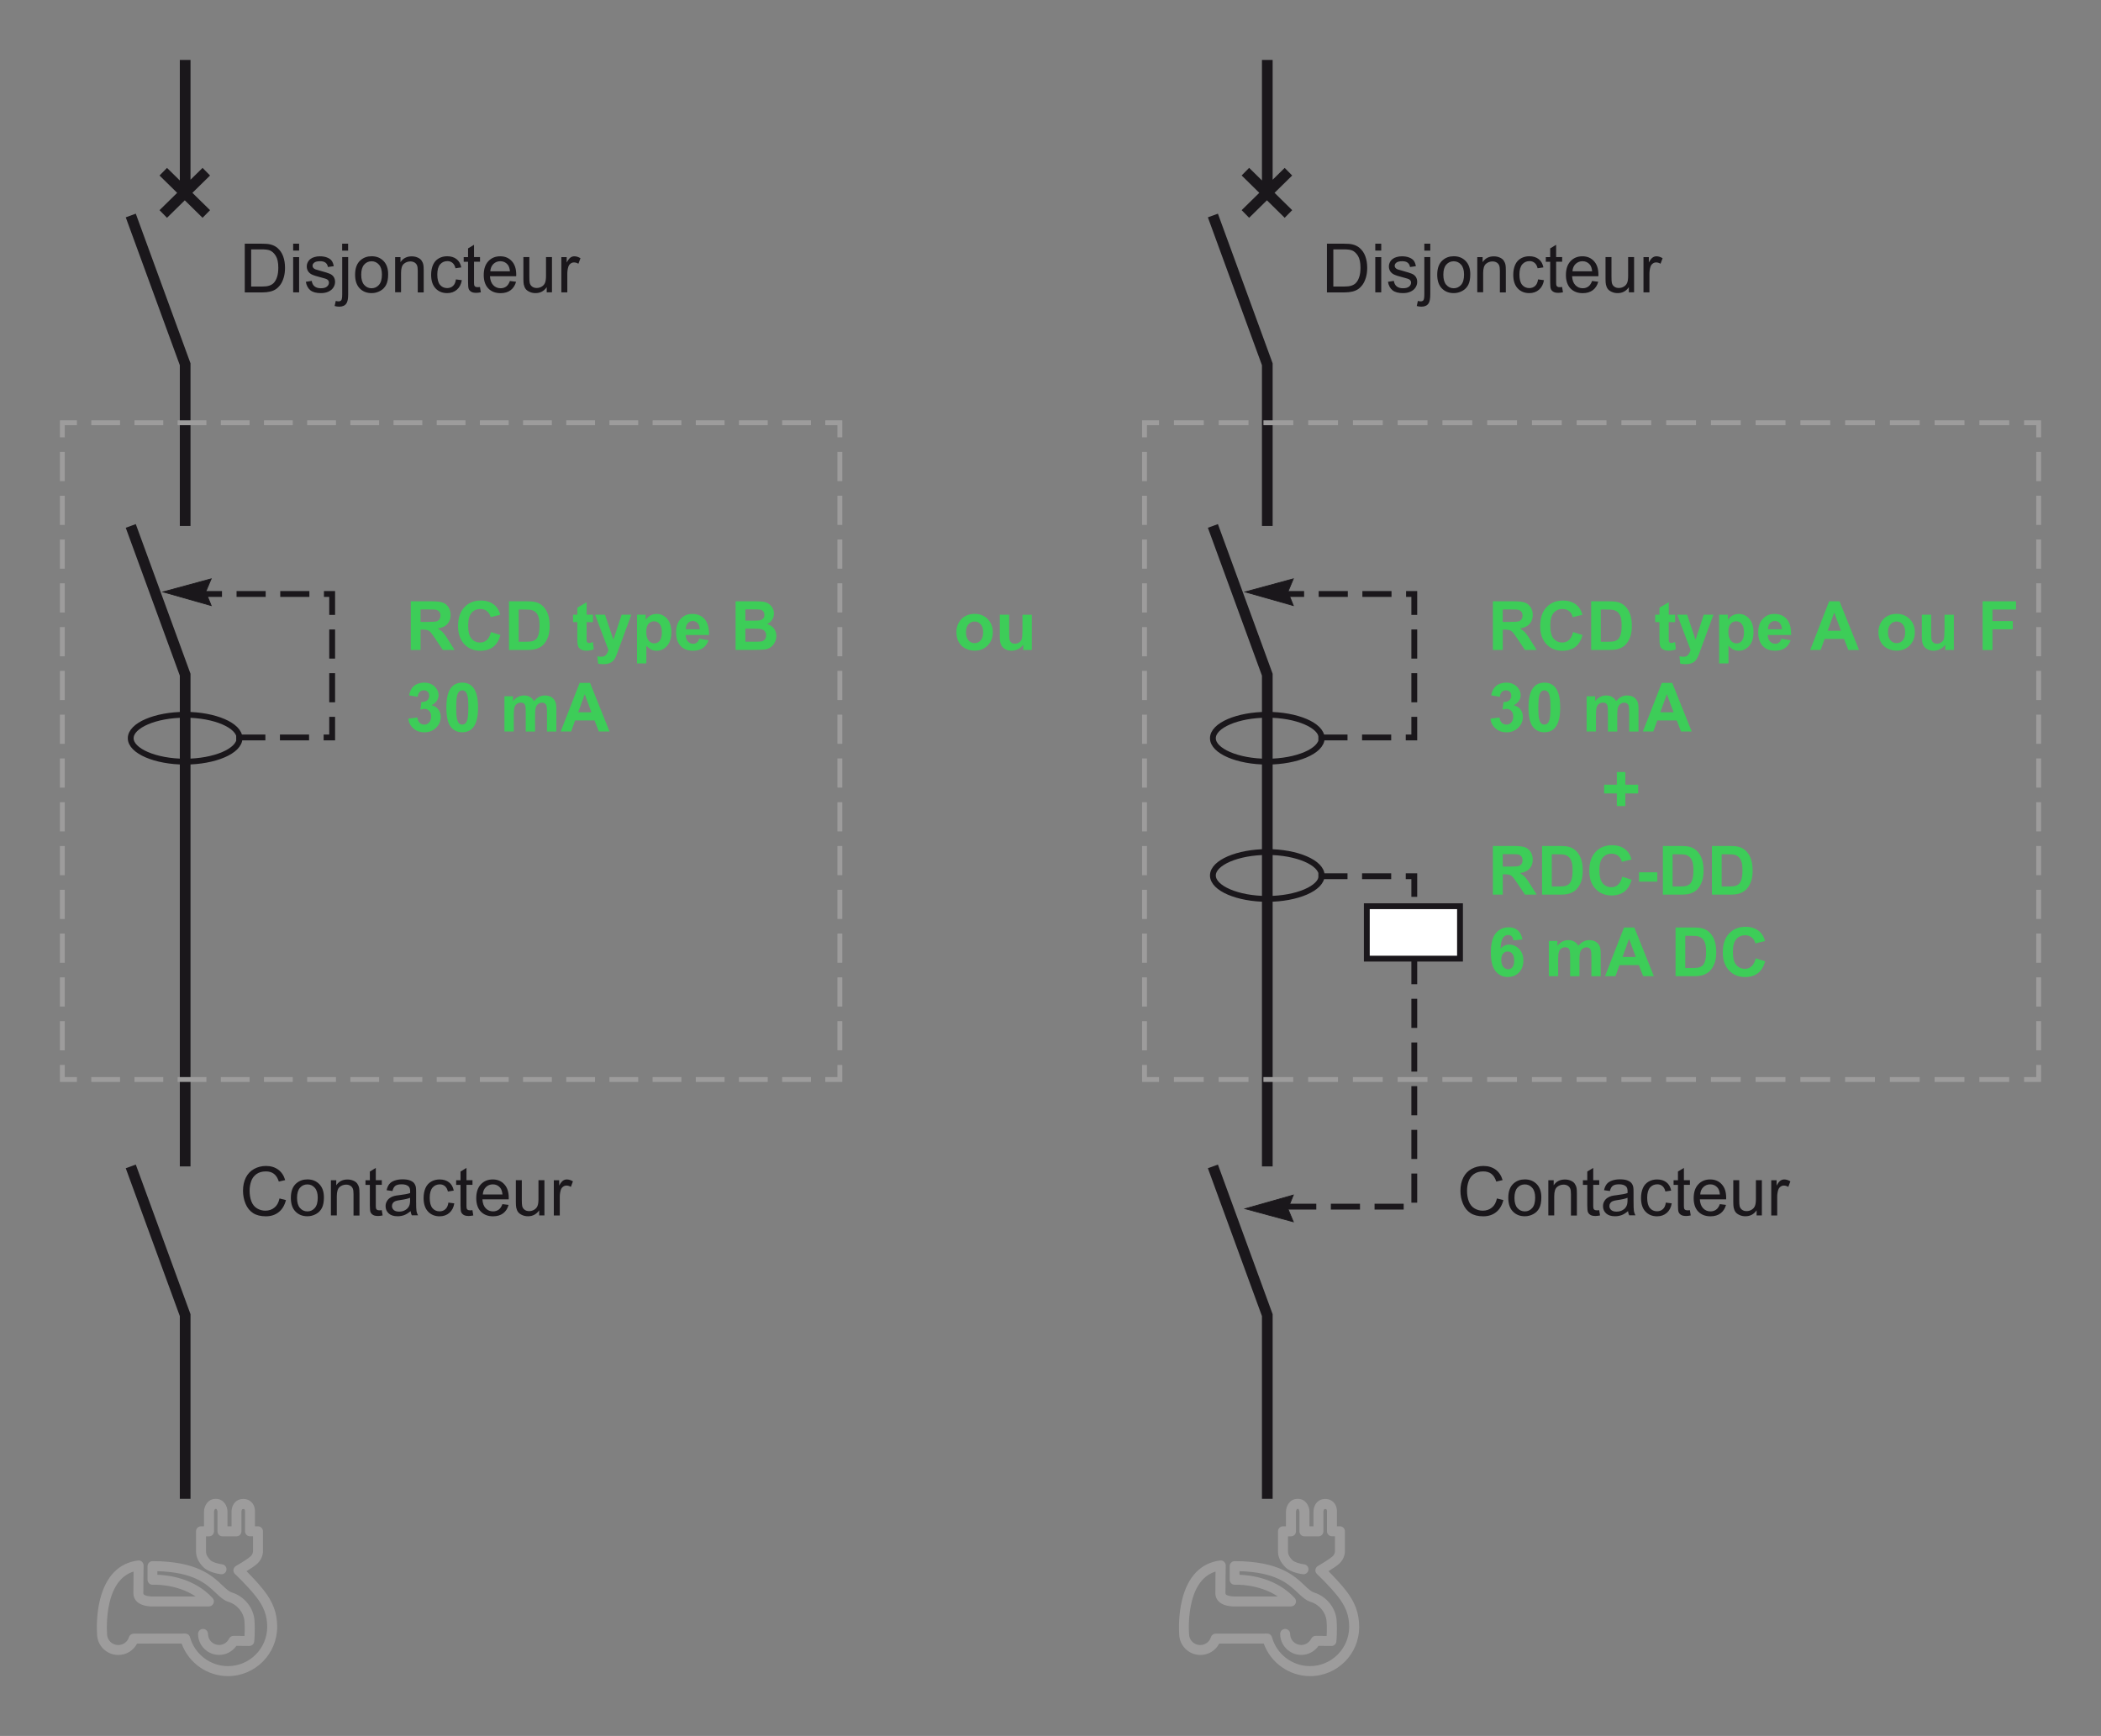<?xml version="1.0" encoding="utf-8"?>
<!-- Generator: Adobe Illustrator 25.2.1, SVG Export Plug-In . SVG Version: 6.00 Build 0)  -->
<svg version="1.1" id="contenu" xmlns="http://www.w3.org/2000/svg" xmlns:xlink="http://www.w3.org/1999/xlink" x="0px" y="0px"
	 width="384.64px" height="317.86px" viewBox="0 0 384.64 317.86" style="enable-background:new 0 0 384.64 317.86;"
	 xml:space="preserve">
<rect x="0" y="0" width="384.64" height="317.86" fill="#808080" stroke="none"/>
<style type="text/css">
	.st0{fill:none;stroke:#1A171B;stroke-width:1.067;stroke-miterlimit:3.864;}
	.st1{fill:none;stroke:#1A171B;stroke-width:1.067;stroke-miterlimit:3.864;stroke-dasharray:5.333,2.667;}
	.st2{fill:#1A171B;stroke:#1A171B;stroke-width:0.134;stroke-miterlimit:3.864;}
	.st3{fill:none;stroke:#1A171B;stroke-width:1.956;stroke-miterlimit:3.864;}
	.st4{fill:#1A171B;}
	.st5{fill:#3DCD58;}
	.st6{fill:#9D9C9C;}
	.st7{fill:none;stroke:#9D9C9C;stroke-width:0.889;stroke-miterlimit:10;}
	.st8{fill:none;stroke:#9D9C9C;stroke-width:0.889;stroke-miterlimit:10;stroke-dasharray:5.27,2.635;}
	.st9{fill:none;stroke:#9D9C9C;stroke-width:0.889;stroke-miterlimit:10;stroke-dasharray:5.345,2.672;}
	.st10{fill:none;stroke:#9D9C9C;stroke-width:0.889;stroke-miterlimit:10;stroke-dasharray:5.461,2.731;}
	.st11{fill:#FFFFFF;stroke:#1A171B;stroke-width:1.067;stroke-miterlimit:3.864;}
</style>
<g>
	<g>
		<g>
			<path class="st0" d="M43.85,135.17c0-2.35-4.56-4.29-9.96-4.29c-5.39,0-9.96,1.93-9.96,4.29c0,2.35,4.56,4.29,9.96,4.29
				C39.29,139.45,43.85,137.52,43.85,135.17L43.85,135.17z"/>
			<polyline class="st1" points="43.25,135.03 60.81,135.03 60.81,108.76 36.56,108.76 			"/>
			<polygon class="st2" points="29.82,108.38 38.67,105.98 37.66,108.38 38.67,110.89 29.82,108.38 			"/>
		</g>
		<path class="st3" d="M33.9,10.97V35.3 M29.89,39.18l7.88-7.74 M37.77,39.18l-7.88-7.74 M33.9,96.3v-29.6l-9.96-27.24 M33.9,213.57
			v-90.03L23.94,96.3"/>
		<g>
			<g>
				<g>
					<path class="st4" d="M51.17,219.44l1.18,0.3c-0.25,0.97-0.69,1.71-1.33,2.21c-0.64,0.51-1.43,0.76-2.35,0.76
						c-0.96,0-1.74-0.2-2.34-0.59c-0.6-0.39-1.06-0.96-1.37-1.7s-0.47-1.54-0.47-2.39c0-0.93,0.18-1.74,0.53-2.43
						c0.35-0.69,0.86-1.22,1.51-1.57s1.37-0.54,2.16-0.54c0.89,0,1.64,0.23,2.25,0.68c0.61,0.45,1.03,1.09,1.27,1.91l-1.16,0.27
						c-0.21-0.65-0.51-1.12-0.9-1.42c-0.39-0.3-0.89-0.44-1.48-0.44c-0.68,0-1.26,0.16-1.72,0.49c-0.46,0.33-0.78,0.77-0.97,1.32
						c-0.19,0.55-0.28,1.12-0.28,1.71c0,0.76,0.11,1.42,0.33,1.98c0.22,0.56,0.56,0.99,1.03,1.27c0.47,0.28,0.97,0.42,1.51,0.42
						c0.66,0,1.22-0.19,1.68-0.57C50.7,220.75,51.01,220.19,51.17,219.44z"/>
					<path class="st4" d="M53.25,219.33c0-1.2,0.33-2.08,1-2.66c0.56-0.48,1.23-0.72,2.03-0.72c0.89,0,1.61,0.29,2.18,0.87
						c0.56,0.58,0.84,1.38,0.84,2.41c0,0.83-0.12,1.48-0.37,1.96c-0.25,0.48-0.61,0.85-1.09,1.11s-1,0.4-1.56,0.4
						c-0.9,0-1.63-0.29-2.19-0.87C53.53,221.26,53.25,220.42,53.25,219.33z M54.38,219.33c0,0.83,0.18,1.45,0.54,1.86
						s0.81,0.62,1.36,0.62c0.54,0,0.99-0.21,1.35-0.62c0.36-0.41,0.54-1.04,0.54-1.89c0-0.8-0.18-1.4-0.54-1.81
						c-0.36-0.41-0.81-0.62-1.35-0.62c-0.55,0-1,0.2-1.36,0.61S54.38,218.51,54.38,219.33z"/>
					<path class="st4" d="M60.58,222.56v-6.45h0.98v0.92c0.47-0.71,1.16-1.06,2.05-1.06c0.39,0,0.75,0.07,1.07,0.21
						c0.33,0.14,0.57,0.32,0.73,0.55c0.16,0.23,0.28,0.5,0.34,0.81c0.04,0.2,0.06,0.56,0.06,1.06v3.97h-1.09v-3.93
						c0-0.45-0.04-0.78-0.13-1c-0.09-0.22-0.24-0.4-0.45-0.53c-0.22-0.13-0.47-0.2-0.76-0.2c-0.47,0-0.87,0.15-1.21,0.44
						s-0.51,0.86-0.51,1.68v3.52H60.58z"/>
					<path class="st4" d="M69.89,221.58l0.16,0.97c-0.31,0.06-0.58,0.1-0.83,0.1c-0.4,0-0.71-0.06-0.92-0.19
						c-0.22-0.13-0.37-0.29-0.46-0.5c-0.09-0.2-0.13-0.63-0.13-1.29v-3.71h-0.8v-0.85h0.8v-1.6l1.09-0.66v2.25h1.1v0.85h-1.1v3.77
						c0,0.31,0.02,0.51,0.06,0.6c0.04,0.09,0.1,0.16,0.19,0.21c0.09,0.05,0.21,0.08,0.37,0.08
						C69.53,221.63,69.69,221.61,69.89,221.58z"/>
					<path class="st4" d="M75.17,221.76c-0.4,0.34-0.79,0.59-1.17,0.73c-0.38,0.14-0.78,0.21-1.21,0.21c-0.71,0-1.25-0.17-1.63-0.52
						c-0.38-0.35-0.57-0.79-0.57-1.33c0-0.32,0.07-0.6,0.22-0.87c0.14-0.26,0.33-0.47,0.56-0.63s0.5-0.28,0.79-0.36
						c0.21-0.06,0.54-0.11,0.97-0.16c0.88-0.11,1.53-0.23,1.95-0.38c0-0.15,0.01-0.25,0.01-0.29c0-0.45-0.1-0.76-0.31-0.94
						c-0.28-0.25-0.69-0.37-1.25-0.37c-0.51,0-0.89,0.09-1.14,0.27s-0.43,0.5-0.54,0.96l-1.07-0.15c0.1-0.46,0.26-0.83,0.48-1.11
						c0.22-0.28,0.54-0.5,0.97-0.65c0.42-0.15,0.91-0.23,1.46-0.23c0.55,0,1,0.06,1.34,0.19c0.34,0.13,0.6,0.29,0.76,0.49
						c0.16,0.2,0.28,0.44,0.34,0.74c0.04,0.19,0.05,0.52,0.05,1.01v1.46c0,1.02,0.02,1.66,0.07,1.93c0.05,0.27,0.14,0.53,0.28,0.77
						h-1.14C75.28,222.33,75.21,222.07,75.17,221.76z M75.08,219.32c-0.4,0.16-0.99,0.3-1.79,0.41c-0.45,0.06-0.77,0.14-0.95,0.22
						s-0.33,0.2-0.43,0.36c-0.1,0.16-0.15,0.33-0.15,0.52c0,0.29,0.11,0.53,0.33,0.73c0.22,0.19,0.54,0.29,0.97,0.29
						c0.42,0,0.8-0.09,1.12-0.28c0.33-0.18,0.57-0.44,0.72-0.76c0.12-0.25,0.18-0.61,0.18-1.09V219.32z"/>
					<path class="st4" d="M82.09,220.2l1.08,0.14c-0.12,0.74-0.42,1.32-0.9,1.74c-0.48,0.42-1.08,0.63-1.78,0.63
						c-0.88,0-1.59-0.29-2.13-0.87c-0.54-0.58-0.81-1.4-0.81-2.48c0-0.7,0.12-1.31,0.35-1.83c0.23-0.52,0.58-0.91,1.05-1.18
						s0.99-0.39,1.54-0.39c0.7,0,1.27,0.18,1.72,0.53c0.45,0.35,0.73,0.86,0.86,1.51L82,218.17c-0.1-0.43-0.28-0.76-0.54-0.98
						s-0.57-0.33-0.93-0.33c-0.55,0-1,0.2-1.34,0.59c-0.34,0.4-0.52,1.02-0.52,1.87c0,0.87,0.17,1.5,0.5,1.89
						c0.33,0.39,0.77,0.59,1.3,0.59c0.43,0,0.79-0.13,1.08-0.4S82.02,220.74,82.09,220.2z"/>
					<path class="st4" d="M86.49,221.58l0.16,0.97c-0.31,0.06-0.58,0.1-0.83,0.1c-0.4,0-0.71-0.06-0.92-0.19
						c-0.22-0.13-0.37-0.29-0.46-0.5c-0.09-0.2-0.13-0.63-0.13-1.29v-3.71h-0.8v-0.85h0.8v-1.6l1.09-0.66v2.25h1.1v0.85h-1.1v3.77
						c0,0.31,0.02,0.51,0.06,0.6c0.04,0.09,0.1,0.16,0.19,0.21c0.09,0.05,0.21,0.08,0.37,0.08
						C86.13,221.63,86.29,221.61,86.49,221.58z"/>
					<path class="st4" d="M91.98,220.48l1.13,0.14c-0.18,0.66-0.51,1.17-0.99,1.54c-0.48,0.36-1.1,0.55-1.85,0.55
						c-0.94,0-1.69-0.29-2.25-0.87c-0.55-0.58-0.83-1.4-0.83-2.45c0-1.09,0.28-1.93,0.84-2.53s1.28-0.9,2.18-0.9
						c0.86,0,1.57,0.29,2.11,0.88c0.55,0.59,0.82,1.41,0.82,2.48c0,0.06,0,0.16-0.01,0.29h-4.81c0.04,0.71,0.24,1.25,0.6,1.63
						c0.36,0.38,0.81,0.57,1.35,0.57c0.4,0,0.74-0.11,1.03-0.32C91.59,221.28,91.81,220.94,91.98,220.48z M88.39,218.71h3.6
						c-0.05-0.54-0.19-0.95-0.41-1.22c-0.35-0.42-0.8-0.63-1.35-0.63c-0.5,0-0.92,0.17-1.27,0.5
						C88.61,217.7,88.43,218.15,88.39,218.71z"/>
					<path class="st4" d="M98.71,222.56v-0.95c-0.5,0.73-1.19,1.09-2.05,1.09c-0.38,0-0.74-0.07-1.07-0.22
						c-0.33-0.15-0.58-0.33-0.74-0.55c-0.16-0.22-0.27-0.49-0.34-0.81c-0.04-0.21-0.07-0.56-0.07-1.02v-4h1.09v3.58
						c0,0.57,0.02,0.96,0.07,1.15c0.07,0.29,0.21,0.51,0.44,0.68s0.5,0.25,0.83,0.25s0.64-0.08,0.92-0.25
						c0.29-0.17,0.49-0.4,0.61-0.69s0.18-0.71,0.18-1.26v-3.46h1.09v6.45H98.71z"/>
					<path class="st4" d="M101.39,222.56v-6.45h0.98v0.98c0.25-0.46,0.48-0.76,0.7-0.91c0.21-0.15,0.45-0.22,0.7-0.22
						c0.37,0,0.74,0.12,1.12,0.35l-0.38,1.01c-0.27-0.16-0.53-0.24-0.8-0.24c-0.24,0-0.45,0.07-0.64,0.22
						c-0.19,0.14-0.33,0.34-0.41,0.6c-0.12,0.39-0.18,0.81-0.18,1.28v3.38H101.39z"/>
				</g>
			</g>
		</g>
		<g>
			<g>
				<g>
					<path class="st4" d="M44.81,53.53v-8.91h3.07c0.69,0,1.22,0.04,1.59,0.13c0.51,0.12,0.95,0.33,1.31,0.64
						c0.47,0.4,0.82,0.9,1.05,1.52c0.23,0.62,0.35,1.32,0.35,2.12c0,0.68-0.08,1.28-0.24,1.8s-0.36,0.96-0.61,1.3
						c-0.25,0.34-0.52,0.61-0.81,0.81c-0.29,0.2-0.65,0.35-1.06,0.45c-0.42,0.1-0.89,0.15-1.43,0.15H44.81z M45.99,52.47h1.9
						c0.59,0,1.05-0.05,1.38-0.16s0.6-0.26,0.8-0.46c0.28-0.28,0.5-0.66,0.65-1.13c0.16-0.47,0.23-1.04,0.23-1.72
						c0-0.93-0.15-1.65-0.46-2.15c-0.31-0.5-0.68-0.84-1.12-1.01c-0.32-0.12-0.82-0.18-1.52-0.18h-1.87V52.47z"/>
					<path class="st4" d="M53.67,45.88v-1.26h1.09v1.26H53.67z M53.67,53.53v-6.45h1.09v6.45H53.67z"/>
					<path class="st4" d="M55.99,51.6l1.08-0.17c0.06,0.43,0.23,0.77,0.51,1c0.28,0.23,0.67,0.35,1.16,0.35
						c0.5,0,0.88-0.1,1.12-0.31c0.24-0.2,0.36-0.44,0.36-0.72c0-0.25-0.11-0.44-0.32-0.58c-0.15-0.1-0.52-0.22-1.12-0.37
						c-0.8-0.2-1.36-0.38-1.67-0.53c-0.31-0.15-0.54-0.35-0.71-0.61c-0.16-0.26-0.24-0.55-0.24-0.87c0-0.29,0.07-0.55,0.2-0.8
						c0.13-0.25,0.31-0.45,0.54-0.61c0.17-0.13,0.4-0.23,0.7-0.32c0.29-0.09,0.61-0.13,0.94-0.13c0.51,0,0.95,0.07,1.33,0.22
						s0.67,0.34,0.85,0.59c0.18,0.25,0.31,0.58,0.38,1l-1.07,0.15c-0.05-0.33-0.19-0.59-0.42-0.78c-0.23-0.19-0.56-0.28-0.99-0.28
						c-0.5,0-0.86,0.08-1.08,0.25s-0.32,0.36-0.32,0.58c0,0.14,0.04,0.27,0.13,0.38c0.09,0.12,0.23,0.21,0.42,0.29
						c0.11,0.04,0.43,0.13,0.97,0.28c0.77,0.21,1.31,0.38,1.62,0.51c0.31,0.13,0.55,0.32,0.72,0.57c0.17,0.25,0.26,0.56,0.26,0.94
						c0,0.36-0.11,0.71-0.32,1.03c-0.21,0.32-0.52,0.57-0.92,0.75c-0.4,0.18-0.85,0.26-1.36,0.26c-0.84,0-1.48-0.17-1.92-0.52
						C56.39,52.8,56.11,52.28,55.99,51.6z"/>
					<path class="st4" d="M61.26,56.03l0.21-0.93c0.22,0.06,0.39,0.08,0.52,0.08c0.22,0,0.39-0.07,0.5-0.22s0.16-0.52,0.16-1.11
						v-6.78h1.09v6.81c0,0.79-0.1,1.35-0.31,1.66c-0.26,0.41-0.7,0.61-1.31,0.61C61.82,56.15,61.53,56.11,61.26,56.03z M62.64,45.89
						v-1.27h1.09v1.27H62.64z"/>
					<path class="st4" d="M65.01,50.3c0-1.2,0.33-2.08,1-2.66c0.56-0.48,1.23-0.72,2.03-0.72c0.89,0,1.61,0.29,2.18,0.87
						c0.56,0.58,0.84,1.38,0.84,2.41c0,0.83-0.12,1.48-0.37,1.96c-0.25,0.48-0.61,0.85-1.09,1.11s-1,0.4-1.56,0.4
						c-0.9,0-1.63-0.29-2.19-0.87C65.29,52.22,65.01,51.39,65.01,50.3z M66.13,50.3c0,0.83,0.18,1.45,0.54,1.86s0.81,0.62,1.36,0.62
						c0.54,0,0.99-0.21,1.35-0.62c0.36-0.41,0.54-1.04,0.54-1.89c0-0.8-0.18-1.4-0.54-1.81c-0.36-0.41-0.81-0.62-1.35-0.62
						c-0.55,0-1,0.2-1.36,0.61S66.13,49.47,66.13,50.3z"/>
					<path class="st4" d="M72.34,53.53v-6.45h0.98v0.92c0.47-0.71,1.16-1.06,2.05-1.06c0.39,0,0.75,0.07,1.07,0.21
						c0.33,0.14,0.57,0.32,0.73,0.55c0.16,0.23,0.28,0.5,0.34,0.81c0.04,0.2,0.06,0.56,0.06,1.06v3.97h-1.09V49.6
						c0-0.45-0.04-0.78-0.13-1c-0.09-0.22-0.24-0.4-0.45-0.53c-0.22-0.13-0.47-0.2-0.76-0.2c-0.47,0-0.87,0.15-1.21,0.44
						s-0.51,0.86-0.51,1.68v3.52H72.34z"/>
					<path class="st4" d="M83.47,51.16l1.08,0.14c-0.12,0.74-0.42,1.32-0.9,1.74c-0.48,0.42-1.08,0.63-1.78,0.63
						c-0.88,0-1.59-0.29-2.13-0.87c-0.54-0.58-0.81-1.4-0.81-2.48c0-0.7,0.12-1.31,0.35-1.83c0.23-0.52,0.58-0.91,1.05-1.18
						s0.99-0.39,1.54-0.39c0.7,0,1.27,0.18,1.72,0.53c0.45,0.35,0.73,0.86,0.86,1.51l-1.06,0.16c-0.1-0.43-0.28-0.76-0.54-0.98
						s-0.57-0.33-0.93-0.33c-0.55,0-1,0.2-1.34,0.59c-0.34,0.4-0.52,1.02-0.52,1.87c0,0.87,0.17,1.5,0.5,1.89
						c0.33,0.39,0.77,0.59,1.3,0.59c0.43,0,0.79-0.13,1.08-0.4S83.39,51.71,83.47,51.16z"/>
					<path class="st4" d="M87.87,52.55l0.16,0.97c-0.31,0.06-0.58,0.1-0.83,0.1c-0.4,0-0.71-0.06-0.92-0.19
						c-0.22-0.13-0.37-0.29-0.46-0.5c-0.09-0.2-0.13-0.63-0.13-1.29v-3.71h-0.8v-0.85h0.8v-1.6l1.09-0.66v2.25h1.1v0.85h-1.1v3.77
						c0,0.31,0.02,0.51,0.06,0.6c0.04,0.09,0.1,0.16,0.19,0.21c0.09,0.05,0.21,0.08,0.37,0.08C87.51,52.59,87.67,52.58,87.87,52.55z
						"/>
					<path class="st4" d="M93.35,51.45l1.13,0.14c-0.18,0.66-0.51,1.17-0.99,1.54c-0.48,0.36-1.1,0.55-1.85,0.55
						c-0.94,0-1.69-0.29-2.25-0.87c-0.55-0.58-0.83-1.4-0.83-2.45c0-1.09,0.28-1.93,0.84-2.53s1.28-0.9,2.18-0.9
						c0.86,0,1.57,0.29,2.11,0.88c0.55,0.59,0.82,1.41,0.82,2.48c0,0.06,0,0.16-0.01,0.29H89.7c0.04,0.71,0.24,1.25,0.6,1.63
						c0.36,0.38,0.81,0.57,1.35,0.57c0.4,0,0.74-0.11,1.03-0.32C92.96,52.25,93.19,51.91,93.35,51.45z M89.76,49.68h3.6
						c-0.05-0.54-0.19-0.95-0.41-1.22c-0.35-0.42-0.8-0.63-1.35-0.63c-0.5,0-0.92,0.17-1.27,0.5C89.99,48.67,89.8,49.12,89.76,49.68
						z"/>
					<path class="st4" d="M100.09,53.53v-0.95c-0.5,0.73-1.19,1.09-2.05,1.09c-0.38,0-0.74-0.07-1.07-0.22
						c-0.33-0.15-0.58-0.33-0.74-0.55c-0.16-0.22-0.27-0.49-0.34-0.81c-0.04-0.21-0.07-0.56-0.07-1.02v-4h1.09v3.58
						c0,0.57,0.02,0.96,0.07,1.15c0.07,0.29,0.21,0.51,0.44,0.68s0.5,0.25,0.83,0.25s0.64-0.08,0.92-0.25
						c0.29-0.17,0.49-0.4,0.61-0.69s0.18-0.71,0.18-1.26v-3.46h1.09v6.45H100.09z"/>
					<path class="st4" d="M102.77,53.53v-6.45h0.98v0.98c0.25-0.46,0.48-0.76,0.7-0.91c0.21-0.15,0.45-0.22,0.7-0.22
						c0.37,0,0.74,0.12,1.12,0.35l-0.38,1.01c-0.27-0.16-0.53-0.24-0.8-0.24c-0.24,0-0.45,0.07-0.64,0.22
						c-0.19,0.14-0.33,0.34-0.41,0.6c-0.12,0.39-0.18,0.81-0.18,1.28v3.38H102.77z"/>
				</g>
			</g>
		</g>
		<g>
			<g>
				<g>
					<path class="st5" d="M75.2,119.01v-8.91h3.79c0.95,0,1.64,0.08,2.08,0.24c0.43,0.16,0.78,0.44,1.04,0.85
						c0.26,0.41,0.39,0.88,0.39,1.4c0,0.67-0.2,1.22-0.59,1.66s-0.98,0.71-1.76,0.82c0.39,0.23,0.71,0.48,0.96,0.75
						c0.25,0.27,0.59,0.75,1.02,1.45l1.09,1.74h-2.15l-1.3-1.94c-0.46-0.69-0.78-1.13-0.95-1.31c-0.17-0.18-0.35-0.3-0.54-0.37
						s-0.49-0.1-0.91-0.1H77v3.72H75.2z M77,113.87h1.33c0.86,0,1.4-0.04,1.62-0.11c0.21-0.07,0.38-0.2,0.5-0.38s0.18-0.4,0.18-0.67
						c0-0.3-0.08-0.54-0.24-0.73c-0.16-0.18-0.39-0.3-0.68-0.35c-0.15-0.02-0.58-0.03-1.31-0.03H77V113.87z"/>
					<path class="st5" d="M89.88,115.73l1.74,0.55c-0.27,0.97-0.71,1.69-1.33,2.17c-0.62,0.47-1.41,0.71-2.37,0.71
						c-1.18,0-2.16-0.4-2.92-1.21c-0.76-0.81-1.14-1.91-1.14-3.31c0-1.48,0.38-2.63,1.15-3.45s1.77-1.23,3.02-1.23
						c1.09,0,1.98,0.32,2.66,0.97c0.4,0.38,0.71,0.93,0.91,1.64l-1.78,0.43c-0.11-0.46-0.33-0.83-0.66-1.09
						c-0.33-0.27-0.74-0.4-1.22-0.4c-0.66,0-1.2,0.24-1.61,0.71c-0.41,0.47-0.62,1.24-0.62,2.3c0,1.13,0.2,1.93,0.61,2.41
						c0.41,0.48,0.93,0.72,1.58,0.72c0.48,0,0.89-0.15,1.23-0.46S89.73,116.38,89.88,115.73z"/>
					<path class="st5" d="M93.16,110.1h3.29c0.74,0,1.31,0.06,1.7,0.17c0.52,0.15,0.97,0.43,1.34,0.82
						c0.37,0.39,0.66,0.87,0.85,1.44c0.19,0.57,0.29,1.27,0.29,2.11c0,0.73-0.09,1.37-0.27,1.9c-0.22,0.65-0.54,1.17-0.95,1.57
						c-0.31,0.3-0.73,0.54-1.26,0.71c-0.4,0.13-0.93,0.19-1.59,0.19h-3.38V110.1z M94.96,111.6v5.9h1.34c0.5,0,0.86-0.03,1.09-0.08
						c0.29-0.07,0.53-0.2,0.73-0.37c0.19-0.17,0.35-0.46,0.47-0.86s0.18-0.94,0.18-1.63c0-0.69-0.06-1.22-0.18-1.59
						s-0.29-0.66-0.51-0.86s-0.5-0.35-0.83-0.42c-0.25-0.06-0.74-0.08-1.48-0.08H94.96z"/>
					<path class="st5" d="M108.56,112.55v1.36h-1.17v2.6c0,0.53,0.01,0.83,0.03,0.92c0.02,0.09,0.07,0.16,0.15,0.22
						s0.18,0.08,0.29,0.08c0.16,0,0.39-0.05,0.69-0.16l0.15,1.32c-0.4,0.17-0.85,0.26-1.35,0.26c-0.31,0-0.58-0.05-0.83-0.16
						c-0.25-0.1-0.43-0.24-0.54-0.4c-0.12-0.16-0.2-0.39-0.24-0.67c-0.04-0.2-0.05-0.6-0.05-1.2v-2.81h-0.78v-1.36h0.78v-1.28
						l1.71-1v2.28H108.56z"/>
					<path class="st5" d="M108.94,112.55h1.82l1.54,4.58l1.51-4.58h1.77l-2.28,6.21l-0.41,1.12c-0.15,0.38-0.29,0.66-0.43,0.86
						c-0.14,0.2-0.29,0.36-0.47,0.48s-0.39,0.22-0.65,0.29s-0.55,0.1-0.87,0.1c-0.33,0-0.65-0.03-0.97-0.1l-0.15-1.34
						c0.27,0.05,0.51,0.08,0.72,0.08c0.4,0,0.69-0.12,0.88-0.35s0.34-0.53,0.44-0.89L108.94,112.55z"/>
					<path class="st5" d="M116.62,112.55h1.59v0.95c0.21-0.32,0.49-0.59,0.84-0.79s0.74-0.3,1.17-0.3c0.75,0,1.39,0.29,1.91,0.88
						c0.52,0.59,0.78,1.41,0.78,2.46c0,1.08-0.26,1.92-0.79,2.51c-0.53,0.6-1.17,0.9-1.91,0.9c-0.36,0-0.68-0.07-0.97-0.21
						c-0.29-0.14-0.59-0.38-0.91-0.73v3.25h-1.71V112.55z M118.31,115.67c0,0.73,0.14,1.26,0.43,1.61c0.29,0.35,0.64,0.52,1.05,0.52
						c0.4,0,0.73-0.16,0.99-0.48c0.26-0.32,0.39-0.84,0.39-1.56c0-0.68-0.14-1.18-0.41-1.51c-0.27-0.33-0.61-0.49-1.01-0.49
						c-0.42,0-0.76,0.16-1.04,0.48C118.45,114.56,118.31,115.04,118.31,115.67z"/>
					<path class="st5" d="M128.01,116.95l1.7,0.29c-0.22,0.62-0.56,1.1-1.04,1.42c-0.47,0.33-1.06,0.49-1.77,0.49
						c-1.12,0-1.95-0.37-2.49-1.1c-0.43-0.59-0.64-1.33-0.64-2.22c0-1.07,0.28-1.91,0.84-2.51c0.56-0.61,1.27-0.91,2.12-0.91
						c0.96,0,1.72,0.32,2.27,0.95c0.55,0.63,0.82,1.6,0.8,2.91h-4.28c0.01,0.51,0.15,0.9,0.41,1.18c0.26,0.28,0.59,0.42,0.98,0.42
						c0.27,0,0.49-0.07,0.67-0.22C127.78,117.51,127.91,117.28,128.01,116.95z M128.1,115.23c-0.01-0.49-0.14-0.87-0.38-1.13
						s-0.54-0.39-0.89-0.39c-0.37,0-0.68,0.14-0.92,0.41c-0.24,0.27-0.36,0.64-0.36,1.11H128.1z"/>
					<path class="st5" d="M134.67,110.1h3.56c0.71,0,1.23,0.03,1.58,0.09c0.35,0.06,0.66,0.18,0.93,0.37
						c0.27,0.19,0.5,0.43,0.68,0.74c0.18,0.31,0.27,0.66,0.27,1.04c0,0.42-0.11,0.8-0.34,1.15c-0.22,0.35-0.53,0.61-0.91,0.78
						c0.54,0.16,0.96,0.43,1.25,0.81s0.44,0.83,0.44,1.34c0,0.41-0.09,0.8-0.28,1.18s-0.45,0.69-0.77,0.92
						c-0.33,0.23-0.73,0.37-1.21,0.42c-0.3,0.03-1.02,0.05-2.17,0.06h-3.03V110.1z M136.46,111.58v2.06h1.18
						c0.7,0,1.14-0.01,1.31-0.03c0.31-0.04,0.55-0.14,0.73-0.32c0.18-0.18,0.26-0.41,0.26-0.7c0-0.28-0.08-0.5-0.23-0.67
						c-0.15-0.17-0.38-0.28-0.68-0.31c-0.18-0.02-0.69-0.03-1.54-0.03H136.46z M136.46,115.12v2.38h1.67c0.65,0,1.06-0.02,1.23-0.05
						c0.27-0.05,0.48-0.17,0.65-0.36c0.17-0.19,0.25-0.44,0.25-0.76c0-0.27-0.06-0.49-0.19-0.68c-0.13-0.19-0.32-0.32-0.56-0.41
						s-0.78-0.13-1.59-0.13H136.46z"/>
					<path class="st5" d="M74.76,131.58l1.65-0.2c0.05,0.42,0.19,0.74,0.43,0.97s0.51,0.33,0.84,0.33c0.35,0,0.65-0.13,0.89-0.4
						c0.24-0.27,0.36-0.63,0.36-1.08c0-0.43-0.12-0.77-0.35-1.02c-0.23-0.25-0.51-0.38-0.84-0.38c-0.22,0-0.48,0.04-0.78,0.13
						l0.19-1.39c0.46,0.01,0.81-0.09,1.06-0.3c0.24-0.21,0.36-0.5,0.36-0.85c0-0.3-0.09-0.54-0.27-0.72s-0.42-0.27-0.71-0.27
						c-0.29,0-0.54,0.1-0.75,0.3s-0.33,0.5-0.38,0.89l-1.57-0.27c0.11-0.54,0.27-0.97,0.5-1.29c0.22-0.32,0.53-0.58,0.92-0.76
						c0.4-0.18,0.84-0.28,1.33-0.28c0.84,0,1.51,0.27,2.02,0.8c0.42,0.44,0.63,0.93,0.63,1.48c0,0.78-0.43,1.41-1.28,1.87
						c0.51,0.11,0.92,0.35,1.22,0.74c0.31,0.38,0.46,0.84,0.46,1.38c0,0.78-0.29,1.45-0.86,2c-0.57,0.55-1.28,0.83-2.13,0.83
						c-0.81,0-1.47-0.23-2.01-0.7S74.84,132.33,74.76,131.58z"/>
					<path class="st5" d="M84.63,124.99c0.86,0,1.54,0.31,2.02,0.92c0.58,0.73,0.87,1.94,0.87,3.63c0,1.69-0.29,2.9-0.88,3.63
						c-0.48,0.61-1.15,0.91-2.02,0.91c-0.87,0-1.57-0.33-2.1-1c-0.53-0.67-0.8-1.85-0.8-3.56c0-1.68,0.29-2.88,0.88-3.62
						C83.09,125.3,83.76,124.99,84.63,124.99z M84.63,126.41c-0.21,0-0.39,0.07-0.55,0.2c-0.16,0.13-0.29,0.37-0.38,0.71
						c-0.12,0.44-0.18,1.19-0.18,2.23c0,1.05,0.05,1.76,0.16,2.15c0.1,0.39,0.24,0.65,0.4,0.78c0.16,0.13,0.34,0.19,0.55,0.19
						s0.39-0.07,0.55-0.2c0.16-0.13,0.29-0.37,0.38-0.71c0.12-0.44,0.18-1.18,0.18-2.22c0-1.04-0.05-1.76-0.16-2.15
						c-0.1-0.39-0.24-0.65-0.4-0.78C85.02,126.48,84.83,126.41,84.63,126.41z"/>
					<path class="st5" d="M92.35,127.49h1.57v0.88c0.56-0.68,1.23-1.03,2.01-1.03c0.41,0,0.77,0.08,1.08,0.26
						c0.3,0.17,0.55,0.43,0.75,0.77c0.28-0.34,0.59-0.6,0.92-0.77c0.33-0.17,0.68-0.26,1.05-0.26c0.47,0,0.88,0.1,1.2,0.29
						s0.57,0.48,0.74,0.85c0.12,0.28,0.18,0.72,0.18,1.34v4.13h-1.71v-3.69c0-0.64-0.06-1.05-0.18-1.24
						c-0.16-0.24-0.4-0.36-0.73-0.36c-0.24,0-0.46,0.07-0.67,0.22c-0.21,0.15-0.36,0.36-0.46,0.64c-0.09,0.28-0.14,0.73-0.14,1.33
						v3.1h-1.71v-3.54c0-0.63-0.03-1.03-0.09-1.22c-0.06-0.18-0.15-0.32-0.28-0.41c-0.13-0.09-0.3-0.13-0.52-0.13
						c-0.26,0-0.5,0.07-0.71,0.21c-0.21,0.14-0.36,0.35-0.45,0.61c-0.09,0.27-0.14,0.71-0.14,1.33v3.14h-1.71V127.49z"/>
					<path class="st5" d="M111.59,133.94h-1.96l-0.78-2.02h-3.56l-0.73,2.02h-1.91l3.47-8.91h1.9L111.59,133.94z M108.28,130.42
						l-1.23-3.31l-1.2,3.31H108.28z"/>
				</g>
			</g>
		</g>
		<g>
			<g>
				<g>
					<path class="st5" d="M175.09,115.69c0-0.57,0.14-1.12,0.42-1.65c0.28-0.53,0.68-0.94,1.19-1.22c0.51-0.28,1.08-0.42,1.72-0.42
						c0.98,0,1.78,0.32,2.4,0.95c0.62,0.63,0.94,1.44,0.94,2.4c0,0.98-0.31,1.79-0.94,2.43s-1.42,0.96-2.38,0.96
						c-0.59,0-1.16-0.13-1.69-0.4c-0.54-0.27-0.94-0.66-1.22-1.18C175.23,117.06,175.09,116.43,175.09,115.69z M176.84,115.78
						c0,0.64,0.15,1.13,0.46,1.47c0.3,0.34,0.68,0.51,1.12,0.51s0.82-0.17,1.12-0.51c0.3-0.34,0.45-0.83,0.45-1.48
						c0-0.63-0.15-1.12-0.45-1.46s-0.68-0.51-1.12-0.51s-0.82,0.17-1.12,0.51S176.84,115.14,176.84,115.78z"/>
					<path class="st5" d="M187.33,119.01v-0.97c-0.23,0.34-0.54,0.62-0.93,0.81c-0.38,0.2-0.79,0.3-1.21,0.3
						c-0.43,0-0.82-0.1-1.17-0.29s-0.59-0.46-0.75-0.8c-0.15-0.34-0.23-0.82-0.23-1.43v-4.08h1.71v2.97c0,0.91,0.03,1.46,0.09,1.67
						c0.06,0.2,0.18,0.37,0.34,0.49c0.17,0.12,0.38,0.18,0.63,0.18c0.29,0,0.55-0.08,0.78-0.24s0.39-0.36,0.47-0.6
						c0.08-0.24,0.13-0.82,0.13-1.74v-2.72h1.71v6.45H187.33z"/>
				</g>
			</g>
		</g>
		<g>
			<polyline class="st3" points="33.9,274.44 33.9,240.81 23.94,213.57 			"/>
		</g>
		<g>
			<path class="st6" d="M41.74,306.9c-3.82,0-7.21-2.42-8.49-5.96l-8.16,0.01c-0.65,1.26-1.96,2.08-3.45,2.08
				c-2.12,0-3.85-1.72-3.87-3.83c-0.04-0.61-0.18-3.44,0.55-6.35c1.06-4.23,3.46-6.69,6.95-7.12c0.26-0.03,0.52,0.05,0.72,0.23
				c0.19,0.18,0.31,0.43,0.3,0.69c0,0.03-0.05,3.02-0.05,5.09c0,0.11,0.03,0.15,0.08,0.21c0.35,0.32,1.37,0.4,1.84,0.37
				c0.02,0,0.04,0,0.06,0h7.6c-3.52-2.37-7.79-2.15-7.84-2.15c-0.25,0.01-0.5-0.07-0.68-0.25c-0.18-0.17-0.29-0.41-0.29-0.66l0-2.5
				c0-0.24,0.1-0.47,0.27-0.64c0.17-0.17,0.4-0.27,0.64-0.27c8.11,0,10.94,2.67,12.81,4.45c0.66,0.63,1.19,1.13,1.76,1.3
				c2.25,0.71,3.94,2.81,4.1,5.1c0.14,2.06-0.04,3.8-0.05,3.87c-0.05,0.47-0.45,0.82-0.92,0.81l-2.34-0.02
				c-0.73,1.04-1.9,1.66-3.16,1.66c-2.13,0-3.86-1.73-3.86-3.85c0-0.5,0.41-0.91,0.91-0.91c0.5,0,0.91,0.41,0.91,0.91
				c0,1.12,0.91,2.03,2.03,2.03c0.77,0,1.46-0.44,1.84-1.17c0.16-0.31,0.47-0.5,0.82-0.5l2,0.02c0.04-0.66,0.06-1.65-0.02-2.72
				c-0.11-1.54-1.3-3.01-2.83-3.49c-0.97-0.3-1.66-0.96-2.46-1.72c-1.69-1.59-3.97-3.75-10.65-3.93l0,0.65
				c2.03,0.07,6.78,0.63,10.11,4.27c0.25,0.27,0.31,0.65,0.16,0.98c-0.15,0.33-0.47,0.55-0.84,0.55H28.25
				c-0.42,0.02-2.18,0.07-3.17-0.86c-0.43-0.41-0.66-0.94-0.66-1.54c0-1.28,0.02-2.91,0.03-3.98c-2.14,0.66-3.61,2.52-4.36,5.53
				c-0.68,2.74-0.52,5.49-0.49,5.8c0,0.05,0,0.07,0,0.08c0,1.13,0.91,2.04,2.04,2.04c0.91,0,1.7-0.57,1.96-1.43
				c0.12-0.38,0.47-0.65,0.87-0.65l9.44-0.02h0c0.41,0,0.77,0.27,0.88,0.67c0.85,3.11,3.71,5.29,6.94,5.29
				c3.97,0,7.19-3.23,7.19-7.19c0-2.07-0.63-3.75-2.09-5.59c-1.61-2.03-3.79-4.07-3.81-4.09c-0.21-0.2-0.32-0.48-0.28-0.77
				s0.2-0.54,0.45-0.69c0.83-0.48,2.31-1.39,2.71-1.79c0.41-0.41,0.42-0.85,0.42-0.86c0-0.02,0-0.03,0-0.05v-2.74h-0.55
				c-0.5,0-0.91-0.41-0.91-0.91v-3.61c0-0.02,0-0.03,0-0.05c0-0.11-0.03-0.31-0.11-0.38c-0.05-0.05-0.17-0.05-0.23-0.05
				c-0.15,0-0.18,0.03-0.23,0.13c-0.07,0.13-0.08,0.3-0.09,0.36v3.61c0,0.5-0.41,0.91-0.91,0.91h-2.56c-0.5,0-0.91-0.41-0.91-0.91
				v-3.59c-0.01-0.07-0.03-0.24-0.1-0.38c-0.07-0.14-0.12-0.15-0.22-0.15c-0.1,0-0.15,0.01-0.22,0.15c-0.07,0.14-0.1,0.31-0.1,0.38
				v3.59c0,0.5-0.41,0.91-0.91,0.91h-0.55v2.74c0,0.38,0.09,0.91,0.83,1.64c0.38,0.38,1.47,0.66,2.12,0.74
				c0.5,0.06,0.86,0.52,0.79,1.02c-0.06,0.5-0.52,0.86-1.02,0.79c-0.36-0.04-2.23-0.32-3.19-1.27c-0.92-0.92-1.36-1.88-1.36-2.93
				v-3.66c0-0.5,0.41-0.91,0.91-0.91h0.55v-2.7v-0.03c0.03-0.92,0.63-2.3,2.15-2.3c1.52,0,2.12,1.38,2.15,2.3v0.03v2.7h0.74v-2.7
				c0-0.17,0.03-1.08,0.67-1.73c0.38-0.38,0.88-0.58,1.46-0.58c0.8,0,1.29,0.34,1.56,0.63c0.6,0.63,0.61,1.49,0.6,1.7v2.68h0.55
				c0.51,0,0.91,0.41,0.91,0.91v3.64c0.01,0.24-0.03,1.29-0.95,2.21c-0.42,0.42-1.32,1.01-2.06,1.46c0.82,0.82,2.08,2.12,3.13,3.45
				c1.72,2.16,2.49,4.24,2.49,6.72C50.75,302.85,46.71,306.9,41.74,306.9"/>
		</g>
		<g>
			<g>
				<polyline class="st7" points="153.76,194.99 153.76,197.66 151.09,197.66 				"/>
				<line class="st8" x1="148.46" y1="197.66" x2="15.4" y2="197.66"/>
				<polyline class="st7" points="14.08,197.66 11.41,197.66 11.41,194.99 				"/>
				<line class="st9" x1="11.41" y1="192.32" x2="11.41" y2="81.41"/>
				<polyline class="st7" points="11.41,80.08 11.41,77.41 14.08,77.41 				"/>
				<line class="st8" x1="16.71" y1="77.41" x2="149.77" y2="77.41"/>
				<polyline class="st7" points="151.09,77.41 153.76,77.41 153.76,80.08 				"/>
				<line class="st9" x1="153.76" y1="82.75" x2="153.76" y2="193.65"/>
			</g>
		</g>
	</g>
	<g>
		<g>
			<path class="st0" d="M241.97,135.17c0-2.35-4.56-4.29-9.96-4.29c-5.39,0-9.96,1.93-9.96,4.29c0,2.35,4.56,4.29,9.96,4.29
				C237.4,139.45,241.97,137.52,241.97,135.17L241.97,135.17z"/>
			<polyline class="st1" points="241.36,135.03 258.92,135.03 258.92,108.76 234.67,108.76 			"/>
			<polygon class="st2" points="227.93,108.38 236.78,105.98 235.78,108.38 236.78,110.89 227.93,108.38 			"/>
		</g>
		<g>
			<path class="st0" d="M241.97,160.3c0,2.35-4.56,4.29-9.96,4.29c-5.39,0-9.96-1.93-9.96-4.29c0-2.35,4.56-4.29,9.96-4.29
				C237.4,156.01,241.97,157.95,241.97,160.3L241.97,160.3z"/>
			<polyline class="st1" points="241.36,160.44 258.92,160.44 258.92,220.94 234.67,220.94 			"/>
			<polygon class="st2" points="227.93,221.32 236.78,223.72 235.78,221.32 236.78,218.81 227.93,221.32 			"/>
		</g>
		<path class="st3" d="M232.01,10.97V35.3 M228,39.18l7.88-7.74 M235.88,39.18L228,31.43 M232.01,96.3v-29.6l-9.96-27.24
			 M232.01,213.57v-90.03l-9.96-27.24"/>
		<g>
			<g>
				<g>
					<path class="st4" d="M274.05,219.44l1.18,0.3c-0.25,0.97-0.69,1.71-1.33,2.21c-0.64,0.51-1.43,0.76-2.35,0.76
						c-0.96,0-1.74-0.2-2.34-0.59c-0.6-0.39-1.06-0.96-1.37-1.7s-0.47-1.54-0.47-2.39c0-0.93,0.18-1.74,0.53-2.43
						c0.35-0.69,0.86-1.22,1.51-1.57s1.37-0.54,2.16-0.54c0.89,0,1.64,0.23,2.25,0.68c0.61,0.45,1.03,1.09,1.27,1.91l-1.16,0.27
						c-0.21-0.65-0.51-1.12-0.9-1.42c-0.39-0.3-0.89-0.44-1.48-0.44c-0.68,0-1.26,0.16-1.72,0.49c-0.46,0.33-0.78,0.77-0.97,1.32
						c-0.19,0.55-0.28,1.12-0.28,1.71c0,0.76,0.11,1.42,0.33,1.98c0.22,0.56,0.56,0.99,1.03,1.27c0.47,0.28,0.97,0.42,1.51,0.42
						c0.66,0,1.22-0.19,1.68-0.57C273.58,220.75,273.89,220.19,274.05,219.44z"/>
					<path class="st4" d="M276.13,219.33c0-1.2,0.33-2.08,1-2.66c0.56-0.48,1.23-0.72,2.03-0.72c0.89,0,1.61,0.29,2.18,0.87
						c0.56,0.58,0.84,1.38,0.84,2.41c0,0.83-0.12,1.48-0.37,1.96c-0.25,0.48-0.61,0.85-1.09,1.11s-1,0.4-1.56,0.4
						c-0.9,0-1.63-0.29-2.19-0.87C276.41,221.26,276.13,220.42,276.13,219.33z M277.26,219.33c0,0.83,0.18,1.45,0.54,1.86
						s0.81,0.62,1.36,0.62c0.54,0,0.99-0.21,1.35-0.62c0.36-0.41,0.54-1.04,0.54-1.89c0-0.8-0.18-1.4-0.54-1.81
						c-0.36-0.41-0.81-0.62-1.35-0.62c-0.55,0-1,0.2-1.36,0.61S277.26,218.51,277.26,219.33z"/>
					<path class="st4" d="M283.46,222.56v-6.45h0.98v0.92c0.47-0.71,1.16-1.06,2.05-1.06c0.39,0,0.75,0.07,1.07,0.21
						c0.33,0.14,0.57,0.32,0.73,0.55c0.16,0.23,0.28,0.5,0.34,0.81c0.04,0.2,0.06,0.56,0.06,1.06v3.97h-1.09v-3.93
						c0-0.45-0.04-0.78-0.13-1c-0.09-0.22-0.24-0.4-0.45-0.53c-0.22-0.13-0.47-0.2-0.76-0.2c-0.47,0-0.87,0.15-1.21,0.44
						s-0.51,0.86-0.51,1.68v3.52H283.46z"/>
					<path class="st4" d="M292.77,221.58l0.16,0.97c-0.31,0.06-0.58,0.1-0.83,0.1c-0.4,0-0.71-0.06-0.92-0.19
						c-0.22-0.13-0.37-0.29-0.46-0.5c-0.09-0.2-0.13-0.63-0.13-1.29v-3.71h-0.8v-0.85h0.8v-1.6l1.09-0.66v2.25h1.1v0.85h-1.1v3.77
						c0,0.31,0.02,0.51,0.06,0.6c0.04,0.09,0.1,0.16,0.19,0.21c0.09,0.05,0.21,0.08,0.37,0.08
						C292.41,221.63,292.57,221.61,292.77,221.58z"/>
					<path class="st4" d="M298.05,221.76c-0.4,0.34-0.79,0.59-1.17,0.73c-0.38,0.14-0.78,0.21-1.21,0.21
						c-0.71,0-1.25-0.17-1.63-0.52c-0.38-0.35-0.57-0.79-0.57-1.33c0-0.32,0.07-0.6,0.22-0.87c0.14-0.26,0.33-0.47,0.56-0.63
						s0.5-0.28,0.79-0.36c0.21-0.06,0.54-0.11,0.97-0.16c0.88-0.11,1.53-0.23,1.95-0.38c0-0.15,0.01-0.25,0.01-0.29
						c0-0.45-0.1-0.76-0.31-0.94c-0.28-0.25-0.69-0.37-1.25-0.37c-0.51,0-0.89,0.09-1.14,0.27s-0.43,0.5-0.54,0.96l-1.07-0.15
						c0.1-0.46,0.26-0.83,0.48-1.11c0.22-0.28,0.54-0.5,0.97-0.65c0.42-0.15,0.91-0.23,1.46-0.23c0.55,0,1,0.06,1.34,0.19
						c0.34,0.13,0.6,0.29,0.76,0.49c0.16,0.2,0.28,0.44,0.34,0.74c0.04,0.19,0.05,0.52,0.05,1.01v1.46c0,1.02,0.02,1.66,0.07,1.93
						c0.05,0.27,0.14,0.53,0.28,0.77h-1.14C298.16,222.33,298.08,222.07,298.05,221.76z M297.96,219.32
						c-0.4,0.16-0.99,0.3-1.79,0.41c-0.45,0.06-0.77,0.14-0.95,0.22s-0.33,0.2-0.43,0.36c-0.1,0.16-0.15,0.33-0.15,0.52
						c0,0.29,0.11,0.53,0.33,0.73c0.22,0.19,0.54,0.29,0.97,0.29c0.42,0,0.8-0.09,1.12-0.28c0.33-0.18,0.57-0.44,0.72-0.76
						c0.12-0.25,0.18-0.61,0.18-1.09V219.32z"/>
					<path class="st4" d="M304.97,220.2l1.08,0.14c-0.12,0.74-0.42,1.32-0.9,1.74c-0.48,0.42-1.08,0.63-1.78,0.63
						c-0.88,0-1.59-0.29-2.13-0.87c-0.54-0.58-0.81-1.4-0.81-2.48c0-0.7,0.12-1.31,0.35-1.83c0.23-0.52,0.58-0.91,1.05-1.18
						s0.99-0.39,1.54-0.39c0.7,0,1.27,0.18,1.72,0.53c0.45,0.35,0.73,0.86,0.86,1.51l-1.06,0.16c-0.1-0.43-0.28-0.76-0.54-0.98
						s-0.57-0.33-0.93-0.33c-0.55,0-1,0.2-1.34,0.59c-0.34,0.4-0.52,1.02-0.52,1.87c0,0.87,0.17,1.5,0.5,1.89
						c0.33,0.39,0.77,0.59,1.3,0.59c0.43,0,0.79-0.13,1.08-0.4S304.9,220.74,304.97,220.2z"/>
					<path class="st4" d="M309.37,221.58l0.16,0.97c-0.31,0.06-0.58,0.1-0.83,0.1c-0.4,0-0.71-0.06-0.92-0.19
						c-0.22-0.13-0.37-0.29-0.46-0.5c-0.09-0.2-0.13-0.63-0.13-1.29v-3.71h-0.8v-0.85h0.8v-1.6l1.09-0.66v2.25h1.1v0.85h-1.1v3.77
						c0,0.31,0.02,0.51,0.06,0.6c0.04,0.09,0.1,0.16,0.19,0.21c0.09,0.05,0.21,0.08,0.37,0.08
						C309.01,221.63,309.17,221.61,309.37,221.58z"/>
					<path class="st4" d="M314.86,220.48l1.13,0.14c-0.18,0.66-0.51,1.17-0.99,1.54c-0.48,0.36-1.1,0.55-1.85,0.55
						c-0.94,0-1.69-0.29-2.25-0.87c-0.55-0.58-0.83-1.4-0.83-2.45c0-1.09,0.28-1.93,0.84-2.53s1.28-0.9,2.18-0.9
						c0.86,0,1.57,0.29,2.11,0.88c0.55,0.59,0.82,1.41,0.82,2.48c0,0.06,0,0.16-0.01,0.29h-4.81c0.04,0.71,0.24,1.25,0.6,1.63
						c0.36,0.38,0.81,0.57,1.35,0.57c0.4,0,0.74-0.11,1.03-0.32C314.47,221.28,314.69,220.94,314.86,220.48z M311.27,218.71h3.6
						c-0.05-0.54-0.19-0.95-0.41-1.22c-0.35-0.42-0.8-0.63-1.35-0.63c-0.5,0-0.92,0.17-1.27,0.5
						C311.49,217.7,311.3,218.15,311.27,218.71z"/>
					<path class="st4" d="M321.59,222.56v-0.95c-0.5,0.73-1.19,1.09-2.05,1.09c-0.38,0-0.74-0.07-1.07-0.22
						c-0.33-0.15-0.58-0.33-0.74-0.55c-0.16-0.22-0.27-0.49-0.34-0.81c-0.04-0.21-0.07-0.56-0.07-1.02v-4h1.09v3.58
						c0,0.57,0.02,0.96,0.07,1.15c0.07,0.29,0.21,0.51,0.44,0.68s0.5,0.25,0.83,0.25s0.64-0.08,0.92-0.25
						c0.29-0.17,0.49-0.4,0.61-0.69s0.18-0.71,0.18-1.26v-3.46h1.09v6.45H321.59z"/>
					<path class="st4" d="M324.27,222.56v-6.45h0.98v0.98c0.25-0.46,0.48-0.76,0.7-0.91c0.21-0.15,0.45-0.22,0.7-0.22
						c0.37,0,0.74,0.12,1.12,0.35l-0.38,1.01c-0.27-0.16-0.53-0.24-0.8-0.24c-0.24,0-0.45,0.07-0.64,0.22
						c-0.19,0.14-0.33,0.34-0.41,0.6c-0.12,0.39-0.18,0.81-0.18,1.28v3.38H324.27z"/>
				</g>
			</g>
		</g>
		<g>
			<g>
				<g>
					<path class="st4" d="M242.93,53.53v-8.91H246c0.69,0,1.22,0.04,1.59,0.13c0.51,0.12,0.95,0.33,1.31,0.64
						c0.47,0.4,0.82,0.9,1.05,1.52c0.23,0.62,0.35,1.32,0.35,2.12c0,0.68-0.08,1.28-0.24,1.8s-0.36,0.96-0.61,1.3
						c-0.25,0.34-0.52,0.61-0.81,0.81c-0.29,0.2-0.65,0.35-1.06,0.45c-0.42,0.1-0.89,0.15-1.43,0.15H242.93z M244.11,52.47h1.9
						c0.59,0,1.05-0.05,1.38-0.16s0.6-0.26,0.8-0.46c0.28-0.28,0.5-0.66,0.65-1.13c0.16-0.47,0.23-1.04,0.23-1.72
						c0-0.93-0.15-1.65-0.46-2.15c-0.31-0.5-0.68-0.84-1.12-1.01c-0.32-0.12-0.82-0.18-1.52-0.18h-1.87V52.47z"/>
					<path class="st4" d="M251.78,45.88v-1.26h1.09v1.26H251.78z M251.78,53.53v-6.45h1.09v6.45H251.78z"/>
					<path class="st4" d="M254.1,51.6l1.08-0.17c0.06,0.43,0.23,0.77,0.51,1c0.28,0.23,0.67,0.35,1.16,0.35
						c0.5,0,0.88-0.1,1.12-0.31c0.24-0.2,0.36-0.44,0.36-0.72c0-0.25-0.11-0.44-0.32-0.58c-0.15-0.1-0.52-0.22-1.12-0.37
						c-0.8-0.2-1.36-0.38-1.67-0.53c-0.31-0.15-0.54-0.35-0.71-0.61c-0.16-0.26-0.24-0.55-0.24-0.87c0-0.29,0.07-0.55,0.2-0.8
						c0.13-0.25,0.31-0.45,0.54-0.61c0.17-0.13,0.4-0.23,0.7-0.32c0.29-0.09,0.61-0.13,0.94-0.13c0.51,0,0.95,0.07,1.33,0.22
						s0.67,0.34,0.85,0.59c0.18,0.25,0.31,0.58,0.38,1l-1.07,0.15c-0.05-0.33-0.19-0.59-0.42-0.78c-0.23-0.19-0.56-0.28-0.99-0.28
						c-0.5,0-0.86,0.08-1.08,0.25s-0.32,0.36-0.32,0.58c0,0.14,0.04,0.27,0.13,0.38c0.09,0.12,0.23,0.21,0.42,0.29
						c0.11,0.04,0.43,0.13,0.97,0.28c0.77,0.21,1.31,0.38,1.62,0.51c0.31,0.13,0.55,0.32,0.72,0.57c0.17,0.25,0.26,0.56,0.26,0.94
						c0,0.36-0.11,0.71-0.32,1.03c-0.21,0.32-0.52,0.57-0.92,0.75c-0.4,0.18-0.85,0.26-1.36,0.26c-0.84,0-1.48-0.17-1.92-0.52
						C254.5,52.8,254.22,52.28,254.1,51.6z"/>
					<path class="st4" d="M259.37,56.03l0.21-0.93c0.22,0.06,0.39,0.08,0.52,0.08c0.22,0,0.39-0.07,0.5-0.22s0.16-0.52,0.16-1.11
						v-6.78h1.09v6.81c0,0.79-0.1,1.35-0.31,1.66c-0.26,0.41-0.7,0.61-1.31,0.61C259.93,56.15,259.65,56.11,259.37,56.03z
						 M260.76,45.89v-1.27h1.09v1.27H260.76z"/>
					<path class="st4" d="M263.12,50.3c0-1.2,0.33-2.08,1-2.66c0.56-0.48,1.23-0.72,2.03-0.72c0.89,0,1.61,0.29,2.18,0.87
						c0.56,0.58,0.84,1.38,0.84,2.41c0,0.83-0.12,1.48-0.37,1.96c-0.25,0.48-0.61,0.85-1.09,1.11s-1,0.4-1.56,0.4
						c-0.9,0-1.63-0.29-2.19-0.87C263.4,52.22,263.12,51.39,263.12,50.3z M264.24,50.3c0,0.83,0.18,1.45,0.54,1.86
						s0.81,0.62,1.36,0.62c0.54,0,0.99-0.21,1.35-0.62c0.36-0.41,0.54-1.04,0.54-1.89c0-0.8-0.18-1.4-0.54-1.81
						c-0.36-0.41-0.81-0.62-1.35-0.62c-0.55,0-1,0.2-1.36,0.61S264.24,49.47,264.24,50.3z"/>
					<path class="st4" d="M270.45,53.53v-6.45h0.98v0.92c0.47-0.71,1.16-1.06,2.05-1.06c0.39,0,0.75,0.07,1.07,0.21
						c0.33,0.14,0.57,0.32,0.73,0.55c0.16,0.23,0.28,0.5,0.34,0.81c0.04,0.2,0.06,0.56,0.06,1.06v3.97h-1.09V49.6
						c0-0.45-0.04-0.78-0.13-1c-0.09-0.22-0.24-0.4-0.45-0.53c-0.22-0.13-0.47-0.2-0.76-0.2c-0.47,0-0.87,0.15-1.21,0.44
						s-0.51,0.86-0.51,1.68v3.52H270.45z"/>
					<path class="st4" d="M281.58,51.16l1.08,0.14c-0.12,0.74-0.42,1.32-0.9,1.74c-0.48,0.42-1.08,0.63-1.78,0.63
						c-0.88,0-1.59-0.29-2.13-0.87c-0.54-0.58-0.81-1.4-0.81-2.48c0-0.7,0.12-1.31,0.35-1.83c0.23-0.52,0.58-0.91,1.05-1.18
						s0.99-0.39,1.54-0.39c0.7,0,1.27,0.18,1.72,0.53c0.45,0.35,0.73,0.86,0.86,1.51l-1.06,0.16c-0.1-0.43-0.28-0.76-0.54-0.98
						s-0.57-0.33-0.93-0.33c-0.55,0-1,0.2-1.34,0.59c-0.34,0.4-0.52,1.02-0.52,1.87c0,0.87,0.17,1.5,0.5,1.89
						c0.33,0.39,0.77,0.59,1.3,0.59c0.43,0,0.79-0.13,1.08-0.4S281.5,51.71,281.58,51.16z"/>
					<path class="st4" d="M285.98,52.55l0.16,0.97c-0.31,0.06-0.58,0.1-0.83,0.1c-0.4,0-0.71-0.06-0.92-0.19
						c-0.22-0.13-0.37-0.29-0.46-0.5c-0.09-0.2-0.13-0.63-0.13-1.29v-3.71h-0.8v-0.85h0.8v-1.6l1.09-0.66v2.25h1.1v0.85h-1.1v3.77
						c0,0.31,0.02,0.51,0.06,0.6c0.04,0.09,0.1,0.16,0.19,0.21c0.09,0.05,0.21,0.08,0.37,0.08
						C285.62,52.59,285.78,52.58,285.98,52.55z"/>
					<path class="st4" d="M291.47,51.45l1.13,0.14c-0.18,0.66-0.51,1.17-0.99,1.54c-0.48,0.36-1.1,0.55-1.85,0.55
						c-0.94,0-1.69-0.29-2.25-0.87c-0.55-0.58-0.83-1.4-0.83-2.45c0-1.09,0.28-1.93,0.84-2.53s1.28-0.9,2.18-0.9
						c0.86,0,1.57,0.29,2.11,0.88c0.55,0.59,0.82,1.41,0.82,2.48c0,0.06,0,0.16-0.01,0.29h-4.81c0.04,0.71,0.24,1.25,0.6,1.63
						c0.36,0.38,0.81,0.57,1.35,0.57c0.4,0,0.74-0.11,1.03-0.32C291.08,52.25,291.3,51.91,291.47,51.45z M287.88,49.68h3.6
						c-0.05-0.54-0.19-0.95-0.41-1.22c-0.35-0.42-0.8-0.63-1.35-0.63c-0.5,0-0.92,0.17-1.27,0.5
						C288.1,48.67,287.91,49.12,287.88,49.68z"/>
					<path class="st4" d="M298.2,53.53v-0.95c-0.5,0.73-1.19,1.09-2.05,1.09c-0.38,0-0.74-0.07-1.07-0.22
						c-0.33-0.15-0.58-0.33-0.74-0.55c-0.16-0.22-0.27-0.49-0.34-0.81c-0.04-0.21-0.07-0.56-0.07-1.02v-4h1.09v3.58
						c0,0.57,0.02,0.96,0.07,1.15c0.07,0.29,0.21,0.51,0.44,0.68s0.5,0.25,0.83,0.25s0.64-0.08,0.92-0.25
						c0.29-0.17,0.49-0.4,0.61-0.69s0.18-0.71,0.18-1.26v-3.46h1.09v6.45H298.2z"/>
					<path class="st4" d="M300.88,53.53v-6.45h0.98v0.98c0.25-0.46,0.48-0.76,0.7-0.91c0.21-0.15,0.45-0.22,0.7-0.22
						c0.37,0,0.74,0.12,1.12,0.35l-0.38,1.01c-0.27-0.16-0.53-0.24-0.8-0.24c-0.24,0-0.45,0.07-0.64,0.22
						c-0.19,0.14-0.33,0.34-0.41,0.6c-0.12,0.39-0.18,0.81-0.18,1.28v3.38H300.88z"/>
				</g>
			</g>
		</g>
		<g>
			<g>
				<g>
					<path class="st5" d="M273.31,119.01v-8.91h3.79c0.95,0,1.64,0.08,2.08,0.24c0.43,0.16,0.78,0.44,1.04,0.85
						c0.26,0.41,0.39,0.88,0.39,1.4c0,0.67-0.2,1.22-0.59,1.66s-0.98,0.71-1.76,0.82c0.39,0.23,0.71,0.48,0.96,0.75
						c0.25,0.27,0.59,0.75,1.02,1.45l1.09,1.74h-2.15l-1.3-1.94c-0.46-0.69-0.78-1.13-0.95-1.31c-0.17-0.18-0.35-0.3-0.54-0.37
						s-0.49-0.1-0.91-0.1h-0.36v3.72H273.31z M275.11,113.87h1.33c0.86,0,1.4-0.04,1.62-0.11c0.21-0.07,0.38-0.2,0.5-0.38
						s0.18-0.4,0.18-0.67c0-0.3-0.08-0.54-0.24-0.73c-0.16-0.18-0.39-0.3-0.68-0.35c-0.15-0.02-0.58-0.03-1.31-0.03h-1.4V113.87z"/>
					<path class="st5" d="M287.99,115.73l1.74,0.55c-0.27,0.97-0.71,1.69-1.33,2.17c-0.62,0.47-1.41,0.71-2.37,0.71
						c-1.18,0-2.16-0.4-2.92-1.21c-0.76-0.81-1.14-1.91-1.14-3.31c0-1.48,0.38-2.63,1.15-3.45s1.77-1.23,3.02-1.23
						c1.09,0,1.98,0.32,2.66,0.97c0.4,0.38,0.71,0.93,0.91,1.64l-1.78,0.43c-0.11-0.46-0.33-0.83-0.66-1.09
						c-0.33-0.27-0.74-0.4-1.22-0.4c-0.66,0-1.2,0.24-1.61,0.71c-0.41,0.47-0.62,1.24-0.62,2.3c0,1.13,0.2,1.93,0.61,2.41
						c0.41,0.48,0.93,0.72,1.58,0.72c0.48,0,0.89-0.15,1.23-0.46S287.84,116.38,287.99,115.73z"/>
					<path class="st5" d="M291.28,110.1h3.29c0.74,0,1.31,0.06,1.7,0.17c0.52,0.15,0.97,0.43,1.34,0.82
						c0.37,0.39,0.66,0.87,0.85,1.44c0.19,0.57,0.29,1.27,0.29,2.11c0,0.73-0.09,1.37-0.27,1.9c-0.22,0.65-0.54,1.17-0.95,1.57
						c-0.31,0.3-0.73,0.54-1.26,0.71c-0.4,0.13-0.93,0.19-1.59,0.19h-3.38V110.1z M293.07,111.6v5.9h1.34c0.5,0,0.86-0.03,1.09-0.08
						c0.29-0.07,0.53-0.2,0.73-0.37c0.19-0.17,0.35-0.46,0.47-0.86s0.18-0.94,0.18-1.63c0-0.69-0.06-1.22-0.18-1.59
						s-0.29-0.66-0.51-0.86s-0.5-0.35-0.83-0.42c-0.25-0.06-0.74-0.08-1.48-0.08H293.07z"/>
					<path class="st5" d="M306.67,112.55v1.36h-1.17v2.6c0,0.53,0.01,0.83,0.03,0.92c0.02,0.09,0.07,0.16,0.15,0.22
						s0.18,0.08,0.29,0.08c0.16,0,0.39-0.05,0.69-0.16l0.15,1.32c-0.4,0.17-0.85,0.26-1.35,0.26c-0.31,0-0.58-0.05-0.83-0.16
						c-0.25-0.1-0.43-0.24-0.54-0.4c-0.12-0.16-0.2-0.39-0.24-0.67c-0.04-0.2-0.05-0.6-0.05-1.2v-2.81h-0.78v-1.36h0.78v-1.28
						l1.71-1v2.28H306.67z"/>
					<path class="st5" d="M307.05,112.55h1.82l1.54,4.58l1.51-4.58h1.77l-2.28,6.21l-0.41,1.12c-0.15,0.38-0.29,0.66-0.43,0.86
						c-0.14,0.2-0.29,0.36-0.47,0.48s-0.39,0.22-0.65,0.29s-0.55,0.1-0.87,0.1c-0.33,0-0.65-0.03-0.97-0.1l-0.15-1.34
						c0.27,0.05,0.51,0.08,0.72,0.08c0.4,0,0.69-0.12,0.88-0.35s0.34-0.53,0.44-0.89L307.05,112.55z"/>
					<path class="st5" d="M314.73,112.55h1.59v0.95c0.21-0.32,0.49-0.59,0.84-0.79s0.74-0.3,1.17-0.3c0.75,0,1.39,0.29,1.91,0.88
						c0.52,0.59,0.78,1.41,0.78,2.46c0,1.08-0.26,1.92-0.79,2.51c-0.53,0.6-1.17,0.9-1.91,0.9c-0.36,0-0.68-0.07-0.97-0.21
						c-0.29-0.14-0.59-0.38-0.91-0.73v3.25h-1.71V112.55z M316.42,115.67c0,0.73,0.14,1.26,0.43,1.61c0.29,0.35,0.64,0.52,1.05,0.52
						c0.4,0,0.73-0.16,0.99-0.48c0.26-0.32,0.39-0.84,0.39-1.56c0-0.68-0.14-1.18-0.41-1.51c-0.27-0.33-0.61-0.49-1.01-0.49
						c-0.42,0-0.76,0.16-1.04,0.48C316.56,114.56,316.42,115.04,316.42,115.67z"/>
					<path class="st5" d="M326.12,116.95l1.7,0.29c-0.22,0.62-0.56,1.1-1.04,1.42c-0.47,0.33-1.06,0.49-1.77,0.49
						c-1.12,0-1.95-0.37-2.49-1.1c-0.43-0.59-0.64-1.33-0.64-2.22c0-1.07,0.28-1.91,0.84-2.51c0.56-0.61,1.27-0.91,2.12-0.91
						c0.96,0,1.72,0.32,2.27,0.95c0.55,0.63,0.82,1.6,0.8,2.91h-4.28c0.01,0.51,0.15,0.9,0.41,1.18c0.26,0.28,0.59,0.42,0.98,0.42
						c0.27,0,0.49-0.07,0.67-0.22C325.89,117.51,326.03,117.28,326.12,116.95z M326.22,115.23c-0.01-0.49-0.14-0.87-0.38-1.13
						s-0.54-0.39-0.89-0.39c-0.37,0-0.68,0.14-0.92,0.41c-0.24,0.27-0.36,0.64-0.36,1.11H326.22z"/>
					<path class="st5" d="M340.34,119.01h-1.96l-0.78-2.02h-3.56l-0.73,2.02h-1.91l3.47-8.91h1.9L340.34,119.01z M337.03,115.48
						l-1.23-3.31l-1.2,3.31H337.03z"/>
					<path class="st5" d="M343.89,115.69c0-0.57,0.14-1.12,0.42-1.65c0.28-0.53,0.68-0.94,1.19-1.22c0.51-0.28,1.08-0.42,1.72-0.42
						c0.98,0,1.78,0.32,2.4,0.95c0.62,0.63,0.94,1.44,0.94,2.4c0,0.98-0.31,1.79-0.94,2.43s-1.42,0.96-2.38,0.96
						c-0.59,0-1.16-0.13-1.69-0.4c-0.54-0.27-0.94-0.66-1.22-1.18C344.03,117.06,343.89,116.43,343.89,115.69z M345.64,115.78
						c0,0.64,0.15,1.13,0.46,1.47c0.3,0.34,0.68,0.51,1.12,0.51s0.82-0.17,1.12-0.51c0.3-0.34,0.45-0.83,0.45-1.48
						c0-0.63-0.15-1.12-0.45-1.46s-0.68-0.51-1.12-0.51s-0.82,0.17-1.12,0.51S345.64,115.14,345.64,115.78z"/>
					<path class="st5" d="M356.13,119.01v-0.97c-0.23,0.34-0.54,0.62-0.93,0.81c-0.38,0.2-0.79,0.3-1.21,0.3
						c-0.43,0-0.82-0.1-1.17-0.29s-0.59-0.46-0.75-0.8c-0.15-0.34-0.23-0.82-0.23-1.43v-4.08h1.71v2.97c0,0.91,0.03,1.46,0.09,1.67
						c0.06,0.2,0.18,0.37,0.34,0.49c0.17,0.12,0.38,0.18,0.63,0.18c0.29,0,0.55-0.08,0.78-0.24s0.39-0.36,0.47-0.6
						c0.08-0.24,0.13-0.82,0.13-1.74v-2.72h1.71v6.45H356.13z"/>
					<path class="st5" d="M362.97,119.01v-8.91h6.11v1.51h-4.31v2.11h3.72v1.51h-3.72v3.79H362.97z"/>
					<path class="st5" d="M272.87,131.58l1.65-0.2c0.05,0.42,0.19,0.74,0.43,0.97s0.51,0.33,0.84,0.33c0.35,0,0.65-0.13,0.89-0.4
						c0.24-0.27,0.36-0.63,0.36-1.08c0-0.43-0.12-0.77-0.35-1.02c-0.23-0.25-0.51-0.38-0.84-0.38c-0.22,0-0.48,0.04-0.78,0.13
						l0.19-1.39c0.46,0.01,0.81-0.09,1.06-0.3c0.24-0.21,0.36-0.5,0.36-0.85c0-0.3-0.09-0.54-0.27-0.72s-0.42-0.27-0.71-0.27
						c-0.29,0-0.54,0.1-0.75,0.3s-0.33,0.5-0.38,0.89l-1.57-0.27c0.11-0.54,0.27-0.97,0.5-1.29c0.22-0.32,0.53-0.58,0.92-0.76
						c0.4-0.18,0.84-0.28,1.33-0.28c0.84,0,1.51,0.27,2.02,0.8c0.42,0.44,0.63,0.93,0.63,1.48c0,0.78-0.43,1.41-1.28,1.87
						c0.51,0.11,0.92,0.35,1.22,0.74c0.31,0.38,0.46,0.84,0.46,1.38c0,0.78-0.29,1.45-0.86,2c-0.57,0.55-1.28,0.83-2.13,0.83
						c-0.81,0-1.47-0.23-2.01-0.7S272.95,132.33,272.87,131.58z"/>
					<path class="st5" d="M282.74,124.99c0.86,0,1.54,0.31,2.02,0.92c0.58,0.73,0.87,1.94,0.87,3.63c0,1.69-0.29,2.9-0.88,3.63
						c-0.48,0.61-1.15,0.91-2.02,0.91c-0.87,0-1.57-0.33-2.1-1c-0.53-0.67-0.8-1.85-0.8-3.56c0-1.68,0.29-2.88,0.88-3.62
						C281.2,125.3,281.88,124.99,282.74,124.99z M282.74,126.41c-0.21,0-0.39,0.07-0.55,0.2c-0.16,0.13-0.29,0.37-0.38,0.71
						c-0.12,0.44-0.18,1.19-0.18,2.23c0,1.05,0.05,1.76,0.16,2.15c0.1,0.39,0.24,0.65,0.4,0.78c0.16,0.13,0.34,0.19,0.55,0.19
						s0.39-0.07,0.55-0.2c0.16-0.13,0.29-0.37,0.38-0.71c0.12-0.44,0.18-1.18,0.18-2.22c0-1.04-0.05-1.76-0.16-2.15
						c-0.1-0.39-0.24-0.65-0.4-0.78C283.13,126.48,282.94,126.41,282.74,126.41z"/>
					<path class="st5" d="M290.47,127.49h1.57v0.88c0.56-0.68,1.23-1.03,2.01-1.03c0.41,0,0.77,0.08,1.08,0.26
						c0.3,0.17,0.55,0.43,0.75,0.77c0.28-0.34,0.59-0.6,0.92-0.77c0.33-0.17,0.68-0.26,1.05-0.26c0.47,0,0.88,0.1,1.2,0.29
						s0.57,0.48,0.74,0.85c0.12,0.28,0.18,0.72,0.18,1.34v4.13h-1.71v-3.69c0-0.64-0.06-1.05-0.18-1.24
						c-0.16-0.24-0.4-0.36-0.73-0.36c-0.24,0-0.46,0.07-0.67,0.22c-0.21,0.15-0.36,0.36-0.46,0.64c-0.09,0.28-0.14,0.73-0.14,1.33
						v3.1h-1.71v-3.54c0-0.63-0.03-1.03-0.09-1.22c-0.06-0.18-0.15-0.32-0.28-0.41c-0.13-0.09-0.3-0.13-0.52-0.13
						c-0.26,0-0.5,0.07-0.71,0.21c-0.21,0.14-0.36,0.35-0.45,0.61c-0.09,0.27-0.14,0.71-0.14,1.33v3.14h-1.71V127.49z"/>
					<path class="st5" d="M309.71,133.94h-1.96l-0.78-2.02h-3.56l-0.73,2.02h-1.91l3.47-8.91h1.9L309.71,133.94z M306.39,130.42
						l-1.23-3.31l-1.2,3.31H306.39z"/>
					<path class="st5" d="M296,147.59v-2.31h-2.33v-1.6H296v-2.32h1.56v2.32h2.34v1.6h-2.34v2.31H296z"/>
					<path class="st5" d="M273.31,163.81v-8.91h3.79c0.95,0,1.64,0.08,2.08,0.24c0.43,0.16,0.78,0.44,1.04,0.85
						c0.26,0.41,0.39,0.88,0.39,1.4c0,0.67-0.2,1.22-0.59,1.66s-0.98,0.71-1.76,0.82c0.39,0.23,0.71,0.48,0.96,0.75
						c0.25,0.27,0.59,0.75,1.02,1.45l1.09,1.74h-2.15l-1.3-1.94c-0.46-0.69-0.78-1.13-0.95-1.31c-0.17-0.18-0.35-0.3-0.54-0.37
						s-0.49-0.1-0.91-0.1h-0.36v3.72H273.31z M275.11,158.67h1.33c0.86,0,1.4-0.04,1.62-0.11c0.21-0.07,0.38-0.2,0.5-0.38
						s0.18-0.4,0.18-0.67c0-0.3-0.08-0.54-0.24-0.73c-0.16-0.18-0.39-0.3-0.68-0.35c-0.15-0.02-0.58-0.03-1.31-0.03h-1.4V158.67z"/>
					<path class="st5" d="M282.29,154.9h3.29c0.74,0,1.31,0.06,1.7,0.17c0.52,0.15,0.97,0.43,1.34,0.82
						c0.37,0.39,0.66,0.87,0.85,1.44c0.19,0.57,0.29,1.27,0.29,2.11c0,0.73-0.09,1.37-0.27,1.9c-0.22,0.65-0.54,1.17-0.95,1.57
						c-0.31,0.3-0.73,0.54-1.26,0.71c-0.4,0.13-0.93,0.19-1.59,0.19h-3.38V154.9z M284.09,156.41v5.9h1.34
						c0.5,0,0.86-0.03,1.09-0.08c0.29-0.07,0.53-0.2,0.73-0.37c0.19-0.17,0.35-0.46,0.47-0.86s0.18-0.94,0.18-1.63
						c0-0.69-0.06-1.22-0.18-1.59s-0.29-0.66-0.51-0.86s-0.5-0.35-0.83-0.42c-0.25-0.06-0.74-0.08-1.48-0.08H284.09z"/>
					<path class="st5" d="M296.98,160.53l1.74,0.55c-0.27,0.97-0.71,1.69-1.33,2.17c-0.62,0.47-1.41,0.71-2.37,0.71
						c-1.18,0-2.16-0.4-2.92-1.21c-0.76-0.81-1.14-1.91-1.14-3.31c0-1.48,0.38-2.63,1.15-3.45s1.77-1.23,3.02-1.23
						c1.09,0,1.98,0.32,2.66,0.97c0.4,0.38,0.71,0.93,0.91,1.64l-1.78,0.43c-0.11-0.46-0.33-0.83-0.66-1.09
						c-0.33-0.27-0.74-0.4-1.22-0.4c-0.66,0-1.2,0.24-1.61,0.71c-0.41,0.47-0.62,1.24-0.62,2.3c0,1.13,0.2,1.93,0.61,2.41
						c0.41,0.48,0.93,0.72,1.58,0.72c0.48,0,0.89-0.15,1.23-0.46S296.83,161.18,296.98,160.53z"/>
					<path class="st5" d="M300.06,161.43v-1.71h3.35v1.71H300.06z"/>
					<path class="st5" d="M304.41,154.9h3.29c0.74,0,1.31,0.06,1.7,0.17c0.52,0.15,0.97,0.43,1.34,0.82
						c0.37,0.39,0.66,0.87,0.85,1.44c0.19,0.57,0.29,1.27,0.29,2.11c0,0.73-0.09,1.37-0.27,1.9c-0.22,0.65-0.54,1.17-0.95,1.57
						c-0.31,0.3-0.73,0.54-1.26,0.71c-0.4,0.13-0.93,0.19-1.59,0.19h-3.38V154.9z M306.21,156.41v5.9h1.34
						c0.5,0,0.86-0.03,1.09-0.08c0.29-0.07,0.53-0.2,0.73-0.37c0.19-0.17,0.35-0.46,0.47-0.86s0.18-0.94,0.18-1.63
						c0-0.69-0.06-1.22-0.18-1.59s-0.29-0.66-0.51-0.86s-0.5-0.35-0.83-0.42c-0.25-0.06-0.74-0.08-1.48-0.08H306.21z"/>
					<path class="st5" d="M313.39,154.9h3.29c0.74,0,1.31,0.06,1.7,0.17c0.52,0.15,0.97,0.43,1.34,0.82
						c0.37,0.39,0.66,0.87,0.85,1.44c0.19,0.57,0.29,1.27,0.29,2.11c0,0.73-0.09,1.37-0.27,1.9c-0.22,0.65-0.54,1.17-0.95,1.57
						c-0.31,0.3-0.73,0.54-1.26,0.71c-0.4,0.13-0.93,0.19-1.59,0.19h-3.38V154.9z M315.19,156.41v5.9h1.34
						c0.5,0,0.86-0.03,1.09-0.08c0.29-0.07,0.53-0.2,0.73-0.37c0.19-0.17,0.35-0.46,0.47-0.86s0.18-0.94,0.18-1.63
						c0-0.69-0.06-1.22-0.18-1.59s-0.29-0.66-0.51-0.86s-0.5-0.35-0.83-0.42c-0.25-0.06-0.74-0.08-1.48-0.08H315.19z"/>
					<path class="st5" d="M278.72,172.01l-1.65,0.18c-0.04-0.34-0.15-0.59-0.32-0.75s-0.39-0.24-0.66-0.24
						c-0.36,0-0.67,0.16-0.91,0.49c-0.25,0.32-0.41,1-0.47,2.02c0.43-0.5,0.95-0.75,1.59-0.75c0.71,0,1.32,0.27,1.83,0.81
						s0.76,1.24,0.76,2.1c0,0.91-0.27,1.64-0.8,2.19c-0.53,0.55-1.22,0.83-2.06,0.83c-0.9,0-1.64-0.35-2.22-1.05
						c-0.58-0.7-0.87-1.84-0.87-3.44c0-1.63,0.3-2.81,0.91-3.53c0.6-0.72,1.39-1.08,2.35-1.08c0.68,0,1.24,0.19,1.68,0.57
						C278.31,170.74,278.59,171.29,278.72,172.01z M274.84,175.74c0,0.56,0.13,0.98,0.38,1.29c0.26,0.3,0.55,0.45,0.88,0.45
						c0.32,0,0.58-0.12,0.79-0.37c0.21-0.25,0.32-0.65,0.32-1.22c0-0.58-0.11-1-0.34-1.27c-0.23-0.27-0.51-0.4-0.85-0.4
						c-0.33,0-0.61,0.13-0.83,0.39C274.96,174.86,274.84,175.24,274.84,175.74z"/>
					<path class="st5" d="M283.55,172.29h1.57v0.88c0.56-0.68,1.23-1.03,2.01-1.03c0.41,0,0.77,0.08,1.08,0.26
						c0.3,0.17,0.55,0.43,0.75,0.77c0.28-0.34,0.59-0.6,0.92-0.77c0.33-0.17,0.68-0.26,1.05-0.26c0.47,0,0.88,0.1,1.2,0.29
						s0.57,0.48,0.74,0.85c0.12,0.28,0.18,0.72,0.18,1.34v4.13h-1.71v-3.69c0-0.64-0.06-1.05-0.18-1.24
						c-0.16-0.24-0.4-0.36-0.73-0.36c-0.24,0-0.46,0.07-0.67,0.22c-0.21,0.15-0.36,0.36-0.46,0.64c-0.09,0.28-0.14,0.73-0.14,1.33
						v3.1h-1.71v-3.54c0-0.63-0.03-1.03-0.09-1.22c-0.06-0.18-0.15-0.32-0.28-0.41c-0.13-0.09-0.3-0.13-0.52-0.13
						c-0.26,0-0.5,0.07-0.71,0.21c-0.21,0.14-0.36,0.35-0.45,0.61c-0.09,0.27-0.14,0.71-0.14,1.33v3.14h-1.71V172.29z"/>
					<path class="st5" d="M302.78,178.74h-1.96l-0.78-2.02h-3.56l-0.73,2.02h-1.91l3.47-8.91h1.9L302.78,178.74z M299.47,175.22
						l-1.23-3.31l-1.2,3.31H299.47z"/>
					<path class="st5" d="M306.73,169.83h3.29c0.74,0,1.31,0.06,1.7,0.17c0.52,0.15,0.97,0.43,1.34,0.82
						c0.37,0.39,0.66,0.87,0.85,1.44c0.19,0.57,0.29,1.27,0.29,2.11c0,0.73-0.09,1.37-0.27,1.9c-0.22,0.65-0.54,1.17-0.95,1.57
						c-0.31,0.3-0.73,0.54-1.26,0.71c-0.4,0.13-0.93,0.19-1.59,0.19h-3.38V169.83z M308.53,171.34v5.9h1.34
						c0.5,0,0.86-0.03,1.09-0.08c0.29-0.07,0.53-0.2,0.73-0.37c0.19-0.17,0.35-0.46,0.47-0.86s0.18-0.94,0.18-1.63
						c0-0.69-0.06-1.22-0.18-1.59s-0.29-0.66-0.51-0.86s-0.5-0.35-0.83-0.42c-0.25-0.06-0.74-0.08-1.48-0.08H308.53z"/>
					<path class="st5" d="M321.42,175.47l1.74,0.55c-0.27,0.97-0.71,1.69-1.33,2.17c-0.62,0.47-1.41,0.71-2.37,0.71
						c-1.18,0-2.16-0.4-2.92-1.21c-0.76-0.81-1.14-1.91-1.14-3.31c0-1.48,0.38-2.63,1.15-3.45s1.77-1.23,3.02-1.23
						c1.09,0,1.98,0.32,2.66,0.97c0.4,0.38,0.71,0.93,0.91,1.64l-1.78,0.43c-0.11-0.46-0.33-0.83-0.66-1.09
						c-0.33-0.27-0.74-0.4-1.22-0.4c-0.66,0-1.2,0.24-1.61,0.71c-0.41,0.47-0.62,1.24-0.62,2.3c0,1.13,0.2,1.93,0.61,2.41
						c0.41,0.48,0.93,0.72,1.58,0.72c0.48,0,0.89-0.15,1.23-0.46S321.27,176.12,321.42,175.47z"/>
				</g>
			</g>
		</g>
		<g>
			<polyline class="st3" points="232.01,274.44 232.01,240.81 222.05,213.57 			"/>
		</g>
		<g>
			<path class="st6" d="M239.85,306.9c-3.82,0-7.21-2.42-8.49-5.96l-8.16,0.01c-0.65,1.26-1.96,2.08-3.45,2.08
				c-2.12,0-3.85-1.72-3.87-3.83c-0.04-0.61-0.18-3.44,0.55-6.35c1.06-4.23,3.46-6.69,6.95-7.12c0.26-0.03,0.52,0.05,0.72,0.23
				c0.19,0.18,0.31,0.43,0.3,0.69c0,0.03-0.05,3.02-0.05,5.09c0,0.11,0.03,0.15,0.08,0.21c0.35,0.32,1.37,0.4,1.84,0.37
				c0.02,0,0.04,0,0.06,0h7.6c-3.52-2.37-7.79-2.15-7.84-2.15c-0.25,0.01-0.5-0.07-0.68-0.25c-0.18-0.17-0.29-0.41-0.29-0.66l0-2.5
				c0-0.24,0.1-0.47,0.27-0.64c0.17-0.17,0.4-0.27,0.64-0.27c8.11,0,10.94,2.67,12.81,4.45c0.66,0.63,1.19,1.13,1.76,1.3
				c2.25,0.71,3.94,2.81,4.1,5.1c0.14,2.06-0.04,3.8-0.05,3.87c-0.05,0.47-0.45,0.82-0.92,0.81l-2.34-0.02
				c-0.73,1.04-1.9,1.66-3.16,1.66c-2.13,0-3.86-1.73-3.86-3.85c0-0.5,0.41-0.91,0.91-0.91s0.91,0.41,0.91,0.91
				c0,1.12,0.91,2.03,2.03,2.03c0.77,0,1.46-0.44,1.84-1.17c0.16-0.31,0.47-0.5,0.82-0.5l2,0.02c0.04-0.66,0.06-1.65-0.02-2.72
				c-0.11-1.54-1.3-3.01-2.83-3.49c-0.97-0.3-1.66-0.96-2.46-1.72c-1.69-1.59-3.97-3.75-10.65-3.93l0,0.65
				c2.03,0.07,6.78,0.63,10.11,4.27c0.25,0.27,0.31,0.65,0.16,0.98c-0.15,0.33-0.47,0.55-0.84,0.55h-10.02
				c-0.42,0.02-2.18,0.07-3.17-0.86c-0.43-0.41-0.66-0.94-0.66-1.54c0-1.28,0.02-2.91,0.03-3.98c-2.14,0.66-3.61,2.52-4.36,5.53
				c-0.68,2.74-0.52,5.49-0.49,5.8c0,0.05,0,0.07,0,0.08c0,1.13,0.91,2.04,2.04,2.04c0.91,0,1.7-0.57,1.96-1.43
				c0.12-0.38,0.47-0.65,0.87-0.65l9.44-0.02h0c0.41,0,0.77,0.27,0.88,0.67c0.85,3.11,3.71,5.29,6.94,5.29
				c3.97,0,7.19-3.23,7.19-7.19c0-2.07-0.63-3.75-2.09-5.59c-1.61-2.03-3.79-4.07-3.81-4.09c-0.21-0.2-0.32-0.48-0.28-0.77
				c0.03-0.29,0.2-0.54,0.45-0.69c0.83-0.48,2.31-1.39,2.71-1.79c0.41-0.41,0.42-0.85,0.42-0.86c0-0.02,0-0.03,0-0.05v-2.74h-0.55
				c-0.5,0-0.91-0.41-0.91-0.91v-3.61c0-0.02,0-0.03,0-0.05c0-0.11-0.03-0.31-0.11-0.38c-0.05-0.05-0.17-0.05-0.23-0.05
				c-0.15,0-0.18,0.03-0.23,0.13c-0.07,0.13-0.08,0.3-0.09,0.36v3.61c0,0.5-0.41,0.91-0.91,0.91h-2.56c-0.5,0-0.91-0.41-0.91-0.91
				v-3.59c-0.01-0.07-0.03-0.24-0.1-0.38c-0.07-0.14-0.12-0.15-0.22-0.15c-0.1,0-0.15,0.01-0.22,0.15c-0.07,0.14-0.1,0.31-0.1,0.38
				v3.59c0,0.5-0.41,0.91-0.91,0.91h-0.55v2.74c0,0.38,0.09,0.91,0.83,1.64c0.38,0.38,1.47,0.66,2.12,0.74
				c0.5,0.06,0.86,0.52,0.79,1.02c-0.06,0.5-0.52,0.86-1.02,0.79c-0.36-0.04-2.23-0.32-3.19-1.27c-0.92-0.92-1.36-1.88-1.36-2.93
				v-3.66c0-0.5,0.41-0.91,0.91-0.91h0.55v-2.7v-0.03c0.03-0.92,0.63-2.3,2.15-2.3c1.52,0,2.12,1.38,2.15,2.3v0.03v2.7h0.74v-2.7
				c0-0.17,0.03-1.08,0.67-1.73c0.38-0.38,0.88-0.58,1.46-0.58c0.8,0,1.29,0.34,1.56,0.63c0.6,0.63,0.61,1.49,0.6,1.7v2.68h0.55
				c0.51,0,0.91,0.41,0.91,0.91v3.64c0.01,0.24-0.03,1.29-0.95,2.21c-0.42,0.42-1.32,1.01-2.06,1.46c0.82,0.82,2.08,2.12,3.13,3.45
				c1.72,2.16,2.49,4.24,2.49,6.72C248.87,302.85,244.82,306.9,239.85,306.9"/>
		</g>
		<g>
			<g>
				<polyline class="st7" points="373.23,194.99 373.23,197.66 370.56,197.66 				"/>
				<line class="st10" x1="367.83" y1="197.66" x2="213.56" y2="197.66"/>
				<polyline class="st7" points="212.19,197.66 209.53,197.66 209.53,194.99 				"/>
				<line class="st9" x1="209.53" y1="192.32" x2="209.53" y2="81.41"/>
				<polyline class="st7" points="209.53,80.08 209.53,77.41 212.19,77.41 				"/>
				<line class="st10" x1="214.92" y1="77.41" x2="369.2" y2="77.41"/>
				<polyline class="st7" points="370.56,77.41 373.23,77.41 373.23,80.08 				"/>
				<line class="st9" x1="373.23" y1="82.75" x2="373.23" y2="193.65"/>
			</g>
		</g>
		<rect x="250.23" y="165.93" class="st11" width="17.06" height="9.6"/>
	</g>
</g>
<g>
</g>
<g>
</g>
<g>
</g>
<g>
</g>
<g>
</g>
<g>
</g>
<g>
</g>
</svg>
